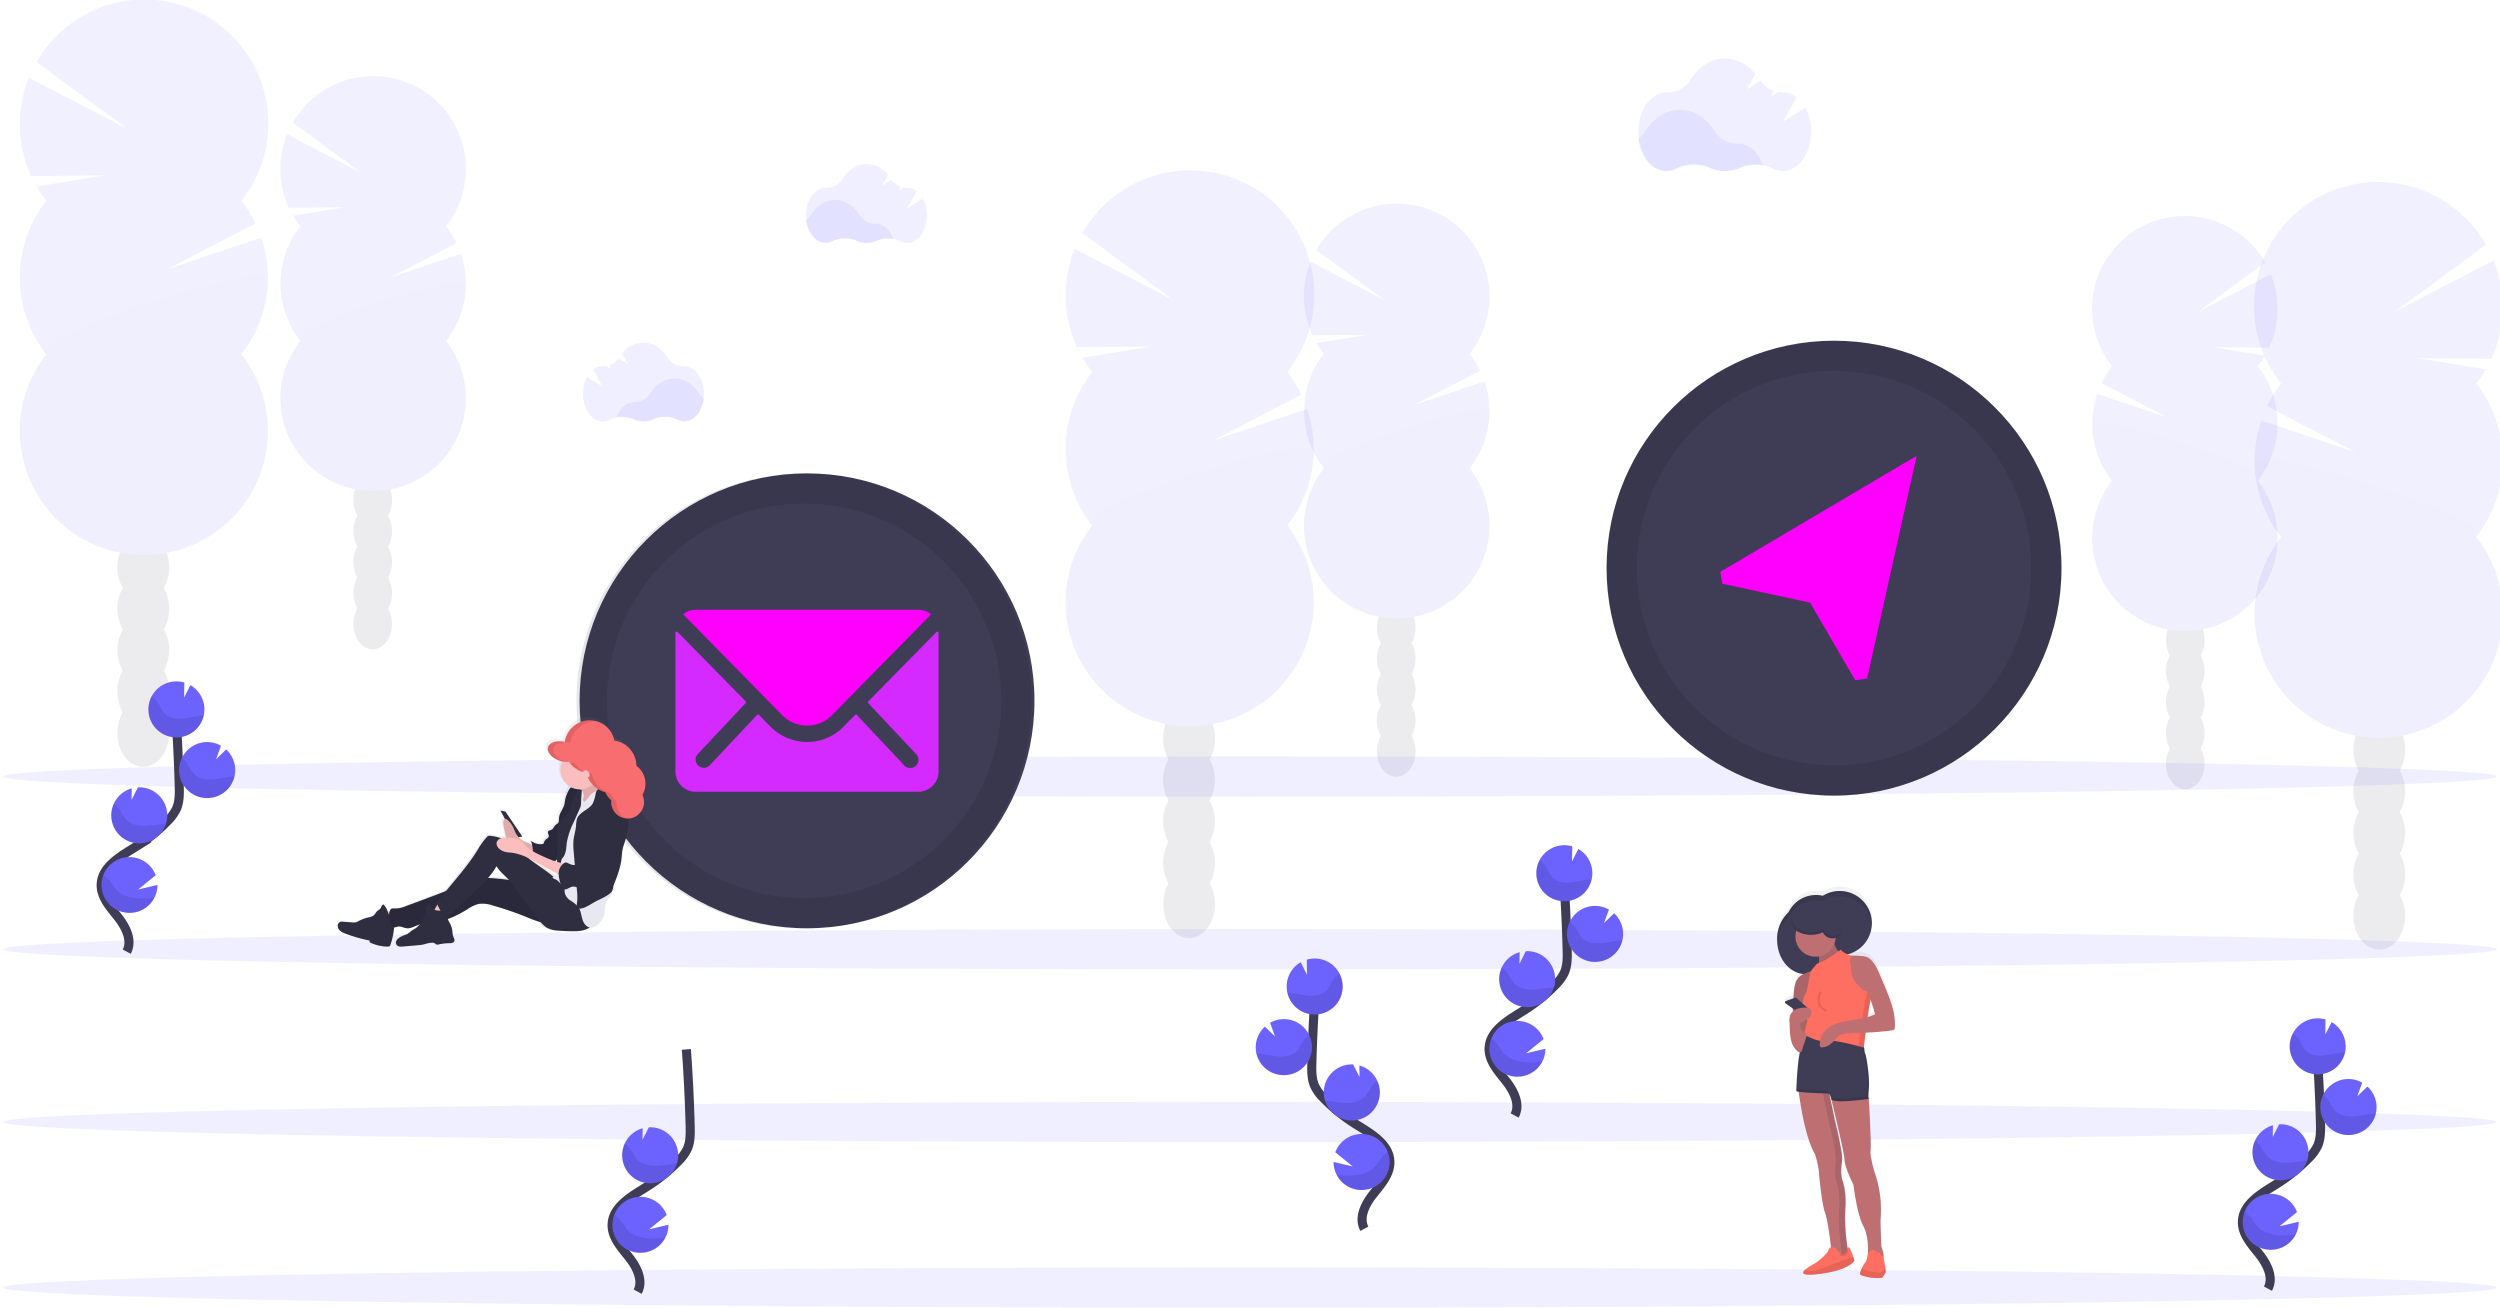 <?xml version="1.0" encoding="UTF-8" standalone="no"?>
<svg
   xmlns:dc="http://purl.org/dc/elements/1.1/"
   xmlns:cc="http://creativecommons.org/ns#"
   xmlns:rdf="http://www.w3.org/1999/02/22-rdf-syntax-ns#"
   xmlns:svg="http://www.w3.org/2000/svg"
   xmlns="http://www.w3.org/2000/svg"
   xmlns:xlink="http://www.w3.org/1999/xlink"
   xmlns:sodipodi="http://sodipodi.sourceforge.net/DTD/sodipodi-0.dtd"
   xmlns:inkscape="http://www.inkscape.org/namespaces/inkscape"
   id="ae37f038-3a9e-4b82-ad68-fc94ba16af2a"
   data-name="Layer 1"
   width="390"
   height="204"
   viewBox="0 0 1096 574.74"
   version="1.1"
   sodipodi:docname="contacto2.svg"
   inkscape:version="0.92.5 (2060ec1f9f, 2020-04-08)">
  <sodipodi:namedview
     pagecolor="#ffffff"
     bordercolor="#666666"
     borderopacity="1"
     objecttolerance="10"
     gridtolerance="10"
     guidetolerance="10"
     inkscape:pageopacity="0"
     inkscape:pageshadow="2"
     inkscape:window-width="1920"
     inkscape:window-height="924"
     id="namedview452"
     showgrid="false"
     inkscape:zoom="3.4362745"
     inkscape:cx="195"
     inkscape:cy="103.44233"
     inkscape:window-x="-11"
     inkscape:window-y="-11"
     inkscape:window-maximized="1"
     inkscape:current-layer="ae37f038-3a9e-4b82-ad68-fc94ba16af2a" />
  <defs
     id="defs115">
    <linearGradient
       id="eb6c86d6-45fa-49e0-9a60-1b0612516196"
       x1="819.07"
       y1="732.58"
       x2="819.07"
       y2="560.46"
       gradientUnits="userSpaceOnUse">
      <stop
         offset="0"
         stop-color="gray"
         stop-opacity="0.25"
         id="stop2" />
      <stop
         offset="0.54"
         stop-color="gray"
         stop-opacity="0.12"
         id="stop4" />
      <stop
         offset="1"
         stop-color="gray"
         stop-opacity="0.1"
         id="stop6" />
    </linearGradient>
    <pattern
       id="ad310e25-2b04-44c8-bb7b-982389166780"
       data-name="New Pattern 3"
       width="36.88"
       height="49.48"
       patternUnits="userSpaceOnUse"
       viewBox="0 0 36.88 49.48">
      <rect
         width="36.88"
         height="49.48"
         fill="none"
         id="rect9" />
      <path
         d="M4.33,13.19c4.5,0,4.51-7,0-7s-4.52,7,0,7Z"
         id="path11" />
      <path
         d="M4.51,17.16c4.51,0,4.52-7,0-7s-4.51,7,0,7Z"
         id="path13" />
      <path
         d="M4.51,20.94c4.51,0,4.52-7,0-7s-4.51,7,0,7Z"
         id="path15" />
      <path
         d="M3.38,24.72c4.51,0,4.51-7,0-7s-4.51,7,0,7Z"
         id="path17" />
      <path
         d="M1.09,28.29l.2.38a3.52,3.52,0,0,0,4.78,1.25,3.58,3.58,0,0,0,1.26-4.79l-.19-.37A3.52,3.52,0,0,0,2.35,23.5a3.59,3.59,0,0,0-1.26,4.79Z"
         id="path19" />
      <path
         d="M1.49,30.1l.18.57a3.73,3.73,0,0,0,1.61,2.09,3.59,3.59,0,0,0,2.7.35A3.54,3.54,0,0,0,8.42,28.8l-.18-.56a3.68,3.68,0,0,0-1.61-2.1,3.61,3.61,0,0,0-2.69-.35A3.56,3.56,0,0,0,1.49,30.1Z"
         id="path21" />
      <path
         d="M1.58,33.88v.38a3.54,3.54,0,0,0,3.5,3.5,3.56,3.56,0,0,0,3.5-3.5v-.38a3.54,3.54,0,0,0-3.5-3.5,3.57,3.57,0,0,0-3.5,3.5Z"
         id="path23" />
      <path
         d="M4.89,42.3c4.51,0,4.51-7,0-7s-4.51,7,0,7Z"
         id="path25" />
      <path
         d="M1.77,42v.19a3.54,3.54,0,0,0,3.5,3.5,3.56,3.56,0,0,0,3.5-3.5V42a3.54,3.54,0,0,0-3.5-3.5A3.56,3.56,0,0,0,1.77,42Z"
         id="path27" />
      <path
         d="M6,49.29c4.5,0,4.51-7,0-7s-4.52,7,0,7Z"
         id="path29" />
      <path
         d="M10,14.14c4.5,0,4.51-7,0-7s-4.52,7,0,7Z"
         id="path31" />
      <path
         d="M6.59,20.94c4.51,0,4.52-7,0-7s-4.51,7,0,7Z"
         id="path33" />
      <path
         d="M8.48,27c4.51,0,4.51-7,0-7s-4.51,7,0,7Z"
         id="path35" />
      <path
         d="M8.48,29.26c4.51,0,4.51-7,0-7s-4.51,7,0,7Z"
         id="path37" />
      <path
         d="M14.91,33.79c4.5,0,4.51-7,0-7s-4.51,7,0,7Z"
         id="path39" />
      <path
         d="M9.81,38.52c4.5,0,4.51-7,0-7s-4.52,7,0,7Z"
         id="path41" />
      <path
         d="M10.56,45.13c4.51,0,4.51-7,0-7s-4.51,7,0,7Z"
         id="path43" />
      <path
         d="M10.56,49.48c4.51,0,4.51-7,0-7s-4.51,7,0,7Z"
         id="path45" />
      <path
         d="M12.83,18.12c2.57,0,2.58-4,0-4s-2.58,4,0,4Z"
         id="path47" />
      <path
         d="M13,20.39c2.57,0,2.58-4,0-4s-2.58,4,0,4Z"
         id="path49" />
      <path
         d="M13.1,21v.19a2,2,0,0,0,4,0V21a2,2,0,0,0-4,0Z"
         id="path51" />
      <path
         d="M15.1,25.87c2.57,0,2.58-4,0-4s-2.58,4,0,4Z"
         id="path53" />
      <path
         d="M16.61,11.07a1,1,0,0,0,0-2,1,1,0,0,0,0,2Z"
         id="path55" />
      <path
         d="M21.71,16.55a1,1,0,0,0,0-2,1,1,0,0,0,0,2Z"
         id="path57" />
      <path
         d="M16.85,8.94V8.56a1,1,0,0,0-2,0v.38a1,1,0,0,0,2,0Z"
         id="path59" />
      <path
         d="M16.48,4.78V4.59a1,1,0,0,0-2,0v.19a1,1,0,0,0,2,0Z"
         id="path61" />
      <path
         d="M15.48,2a1,1,0,0,0,0-2,1,1,0,0,0,0,2Z"
         id="path63" />
      <path
         d="M10.56,2a1,1,0,0,0,0-2,1,1,0,0,0,0,2Z"
         id="path65" />
      <path
         d="M10.37,4.65a1,1,0,0,0,0-2,1,1,0,0,0,0,2Z"
         id="path67" />
      <path
         d="M7.35,6.16a1,1,0,0,0,0-2,1,1,0,0,0,0,2Z"
         id="path69" />
      <path
         d="M11.88,7.1h.38a1,1,0,0,0,0-2h-.38a1,1,0,0,0,0,2Z"
         id="path71" />
      <path
         d="M13.28,11l.57,1.32a1,1,0,0,0,1.37.36,1,1,0,0,0,.36-1.37L15,10a1,1,0,0,0-1.37-.36A1,1,0,0,0,13.28,11Z"
         id="path73" />
      <path
         d="M18.44,19.33v.19a1,1,0,0,0,2,0v-.19a1,1,0,0,0-2,0Z"
         id="path75" />
      <path
         d="M20.68,24.93l.19.38c.57,1.15,2.3.14,1.72-1l-.19-.38c-.57-1.15-2.3-.14-1.72,1Z"
         id="path77" />
      <path
         d="M22.13,29.38a2.48,2.48,0,0,0-.84,1.86,1,1,0,0,0,2,0,.56.56,0,0,1,.25-.44,1,1,0,0,0,0-1.42,1,1,0,0,0-1.41,0Z"
         id="path79" />
      <path
         d="M20.32,33.41l-.54,1.71c-.38,1.23,1.55,1.76,1.93.53l.54-1.71c.38-1.23-1.55-1.76-1.93-.53Z"
         id="path81" />
      <path
         d="M19.44,37h-.19a1,1,0,0,0,0,2h.19a1,1,0,0,0,0-2Z"
         id="path83" />
      <path
         d="M17.64,41.5l-.19.38c-.58,1.15,1.15,2.16,1.72,1l.19-.38c.58-1.15-1.15-2.16-1.72-1Z"
         id="path85" />
      <path
         d="M15.8,47.87v.56a1,1,0,0,0,2,0v-.56a1,1,0,0,0-2,0Z"
         id="path87" />
      <path
         d="M14.34,49.43a1,1,0,0,0,0-2,1,1,0,0,0,0,2Z"
         id="path89" />
      <path
         d="M14.34,41.31a1,1,0,0,0,0-2,1,1,0,0,0,0,2Z"
         id="path91" />
      <path
         d="M17.13,36.47a2,2,0,0,0,1-1.64,1,1,0,0,0-2,0c0-.13.19-.2,0-.08-1.15.58-.14,2.3,1,1.72Z"
         id="path93" />
      <path
         d="M17.37,31.29a1,1,0,0,0,0-2,1,1,0,0,0,0,2Z"
         id="path95" />
      <path
         d="M18.12,28.46a1,1,0,0,0,0-2,1,1,0,0,0,0,2Z"
         id="path97" />
      <path
         d="M19,24.94l.19-.38c.58-1.15-1.15-2.16-1.72-1l-.19.38c-.58,1.15,1.15,2.16,1.72,1Z"
         id="path99" />
      <path
         d="M17.93,16a1,1,0,0,0,0-2,1,1,0,0,0,0,2Z"
         id="path101" />
      <path
         d="M24.64,16.05l.57.94a1,1,0,0,0,1.72-1L26.37,15a1,1,0,0,0-1.73,1Z"
         id="path103" />
      <path
         d="M34.88,29.72v.19a1,1,0,0,0,2,0v-.19a1,1,0,0,0-2,0Z"
         id="path105" />
      <path
         d="M24,39.23a1,1,0,0,0,0-2,1,1,0,0,0,0,2Z"
         id="path107" />
      <path
         d="M22.85,29a1,1,0,0,0,0-2,1,1,0,0,0,0,2Z"
         id="path109" />
      <path
         d="M18.24,21.9l.57-.56c.93-.89-.48-2.3-1.41-1.41l-.58.56c-.93.89.49,2.3,1.42,1.41Z"
         id="path111" />
    </pattern>
    <linearGradient
       id="a964f849-fa65-4178-8cc4-fb8fb10b3617"
       x1="462.91"
       y1="660.68"
       x2="462.91"
       y2="559.69"
       xlink:href="#eb6c86d6-45fa-49e0-9a60-1b0612516196"
       gradientTransform="translate(-248.773,-244.619)" />
    <linearGradient
       inkscape:collect="always"
       xlink:href="#eb6c86d6-45fa-49e0-9a60-1b0612516196"
       id="linearGradient18297"
       gradientUnits="userSpaceOnUse"
       x1="819.07"
       y1="732.58"
       x2="819.07"
       y2="560.46"
       gradientTransform="translate(-13.465,-170.829)" />
  </defs>
  <title
     id="title117">contact us</title>
  <g
     id="g131"
     transform="translate(41.814,35.255)"
     style="opacity:0.1">
    <ellipse
       cx="479.42"
       cy="362.12"
       rx="11.38"
       ry="14.9"
       id="ellipse119"
       style="fill:#3f3d56" />
    <path
       d="m 540.43,461 a 18,18 0 0 0 2.38,-9.11 c 0,-8.23 -5.1,-14.9 -11.39,-14.9 -6.29,0 -11.42,6.69 -11.42,14.92 a 18,18 0 0 0 2.38,9.11 18.61,18.61 0 0 0 0,18.21 18.61,18.61 0 0 0 0,18.21 17.94,17.94 0 0 0 -2.38,9.11 c 0,8.22 5.1,14.9 11.38,14.9 6.28,0 11.39,-6.68 11.39,-14.9 a 17.94,17.94 0 0 0 -2.38,-9.11 18.61,18.61 0 0 0 0,-18.21 18.61,18.61 0 0 0 0,-18.21 z"
       transform="translate(-52,-162.63)"
       id="path121"
       inkscape:connector-curvature="0"
       style="fill:#3f3d56" />
    <ellipse
       cx="479.42"
       cy="271.07"
       rx="11.38"
       ry="14.9"
       id="ellipse123"
       style="fill:#3f3d56" />
    <ellipse
       cx="479.42"
       cy="252.86"
       rx="11.38"
       ry="14.9"
       id="ellipse125"
       style="fill:#3f3d56" />
    <path
       d="m 488.82,290.86 a 53.08,53.08 0 0 1 -4.24,-6.24 l 29.9,-4.91 -32.34,0.24 a 54.62,54.62 0 0 1 -1,-43.2 l 43.39,22.51 -40,-29.42 a 54.53,54.53 0 1 1 90,61 54.54,54.54 0 0 1 6.22,9.94 L 541.92,321 583.31,307.11 a 54.53,54.53 0 0 1 -8.79,51.2 54.52,54.52 0 1 1 -85.7,0 54.52,54.52 0 0 1 0,-67.42 z"
       transform="translate(-52,-162.63)"
       id="path127"
       inkscape:connector-curvature="0"
       style="fill:#6c63ff" />
    <path
       d="m 586.19,324.57 a 54.27,54.27 0 0 1 -11.67,33.71 54.52,54.52 0 1 1 -85.7,0 c -7.31,-9.28 97.37,-39.83 97.37,-33.71 z"
       transform="translate(-52,-162.63)"
       id="path129"
       inkscape:connector-curvature="0"
       style="opacity:0.1" />
  </g>
  <g
     opacity="0.1"
     id="g145">
    <ellipse
       cx="612.28"
       cy="330.26"
       rx="8.51"
       ry="11.13"
       fill="#3f3d56"
       id="ellipse133" />
    <path
       d="M671,445.26a13.43,13.43,0,0,0,1.77-6.8c0-6.15-3.81-11.14-8.5-11.14s-8.51,5-8.51,11.14a13.33,13.33,0,0,0,1.78,6.8,13.9,13.9,0,0,0,0,13.61,13.9,13.9,0,0,0,0,13.61,13.33,13.33,0,0,0-1.78,6.8c0,6.15,3.81,11.14,8.51,11.14s8.5-5,8.5-11.14a13.43,13.43,0,0,0-1.77-6.8,14,14,0,0,0,0-13.61,14,14,0,0,0,0-13.61Z"
       transform="translate(-52 -162.63)"
       fill="#3f3d56"
       id="path135" />
    <ellipse
       cx="612.28"
       cy="262.22"
       rx="8.51"
       ry="11.13"
       fill="#3f3d56"
       id="ellipse137" />
    <ellipse
       cx="612.28"
       cy="248.61"
       rx="8.51"
       ry="11.13"
       fill="#3f3d56"
       id="ellipse139" />
    <path
       d="M632.44,318.11a39,39,0,0,1-3.17-4.66l22.35-3.67-24.17.18a40.84,40.84,0,0,1-.78-32.29L659.1,294.5l-29.91-22a40.75,40.75,0,1,1,67.29,45.6,41.2,41.2,0,0,1,4.65,7.43l-29,15.07,30.93-10.38a40.76,40.76,0,0,1-6.57,38.26,40.74,40.74,0,1,1-64,0,40.74,40.74,0,0,1,0-50.38Z"
       transform="translate(-52 -162.63)"
       fill="#6c63ff"
       id="path141" />
    <path
       d="M705.2,343.3a40.57,40.57,0,0,1-8.72,25.19,40.74,40.74,0,1,1-64,0C627,361.56,705.2,338.73,705.2,343.3Z"
       transform="translate(-52 -162.63)"
       opacity="0.1"
       id="path143" />
  </g>
  <g
     id="g159"
     transform="translate(5.739,80.349)"
     style="opacity:0.1">
    <ellipse
       cx="1038.58"
       cy="322.12"
       rx="11.38"
       ry="14.9"
       id="ellipse147"
       style="fill:#3f3d56" />
    <path
       d="m 1081.57,421 a 18,18 0 0 1 -2.38,-9.11 c 0,-8.23 5.1,-14.9 11.39,-14.9 6.29,0 11.38,6.67 11.38,14.9 a 18,18 0 0 1 -2.38,9.11 18.61,18.61 0 0 1 0,18.21 18.61,18.61 0 0 1 0,18.21 17.94,17.94 0 0 1 2.38,9.11 c 0,8.22 -5.1,14.9 -11.38,14.9 -6.28,0 -11.39,-6.68 -11.39,-14.9 a 17.94,17.94 0 0 1 2.38,-9.11 18.61,18.61 0 0 1 0,-18.21 18.61,18.61 0 0 1 0,-18.21 z"
       transform="translate(-52,-162.63)"
       id="path149"
       inkscape:connector-curvature="0"
       style="fill:#3f3d56" />
    <ellipse
       cx="1038.58"
       cy="231.07"
       rx="11.38"
       ry="14.9"
       id="ellipse151"
       style="fill:#3f3d56" />
    <ellipse
       cx="1038.58"
       cy="212.86"
       rx="11.38"
       ry="14.9"
       id="ellipse153"
       style="fill:#3f3d56" />
    <path
       d="m 1133.18,250.86 a 53.08,53.08 0 0 0 4.24,-6.24 l -29.9,-4.91 32.34,0.24 a 54.62,54.62 0 0 0 1,-43.2 l -43.39,22.51 40,-29.42 a 54.53,54.53 0 1 0 -90,61 54.54,54.54 0 0 0 -6.22,9.94 l 38.83,20.22 -41.39,-13.89 a 54.53,54.53 0 0 0 8.79,51.2 54.52,54.52 0 1 0 85.7,0 54.52,54.52 0 0 0 0,-67.42 z"
       transform="translate(-52,-162.63)"
       id="path155"
       inkscape:connector-curvature="0"
       style="fill:#6c63ff" />
    <path
       d="m 1035.81,284.57 a 54.27,54.27 0 0 0 11.67,33.71 54.52,54.52 0 1 0 85.7,0 c 7.31,-9.28 -97.37,-39.83 -97.37,-33.71 z"
       transform="translate(-52,-162.63)"
       id="path157"
       inkscape:connector-curvature="0"
       style="opacity:0.1" />
  </g>
  <g
     id="g173"
     transform="translate(30.336,11.478)"
     style="opacity:0.1">
    <ellipse
       cx="928.72"
       cy="324.26"
       rx="8.51"
       ry="11.13"
       id="ellipse161"
       style="fill:#3f3d56" />
    <path
       d="m 974,439.26 a 13.43,13.43 0 0 1 -1.77,-6.8 c 0,-6.15 3.81,-11.14 8.5,-11.14 4.69,0 8.51,5 8.51,11.14 a 13.33,13.33 0 0 1 -1.78,6.8 13.9,13.9 0 0 1 0,13.61 13.9,13.9 0 0 1 0,13.61 13.33,13.33 0 0 1 1.78,6.8 c 0,6.15 -3.81,11.14 -8.51,11.14 -4.7,0 -8.5,-5 -8.5,-11.14 a 13.43,13.43 0 0 1 1.77,-6.8 14,14 0 0 1 0,-13.61 14,14 0 0 1 0,-13.61 z"
       transform="translate(-52,-162.63)"
       id="path163"
       inkscape:connector-curvature="0"
       style="fill:#3f3d56" />
    <ellipse
       cx="928.72"
       cy="256.22"
       rx="8.51"
       ry="11.13"
       id="ellipse165"
       style="fill:#3f3d56" />
    <ellipse
       cx="928.72"
       cy="242.61"
       rx="8.51"
       ry="11.13"
       id="ellipse167"
       style="fill:#3f3d56" />
    <path
       d="m 1012.56,312.11 a 39,39 0 0 0 3.17,-4.66 l -22.35,-3.67 24.17,0.18 a 40.84,40.84 0 0 0 0.78,-32.29 l -32.43,16.83 29.91,-22 a 40.75,40.75 0 1 0 -67.29,45.6 41.2,41.2 0 0 0 -4.65,7.43 l 29,15.07 L 942,324.23 a 40.76,40.76 0 0 0 6.57,38.26 40.74,40.74 0 1 0 64,0 40.74,40.74 0 0 0 0,-50.38 z"
       transform="translate(-52,-162.63)"
       id="path169"
       inkscape:connector-curvature="0"
       style="fill:#6c63ff" />
    <path
       d="m 939.8,337.3 a 40.57,40.57 0 0 0 8.72,25.19 40.74,40.74 0 1 0 64,0 C 1018,355.56 939.8,332.73 939.8,337.3 Z"
       transform="translate(-52,-162.63)"
       id="path171"
       inkscape:connector-curvature="0"
       style="opacity:0.1" />
  </g>
  <g
     opacity="0.1"
     id="g187">
    <ellipse
       cx="61.59"
       cy="322.12"
       rx="11.38"
       ry="14.9"
       fill="#3f3d56"
       id="ellipse175" />
    <path
       d="M122.59,421a18,18,0,0,0,2.38-9.11c0-8.23-5.1-14.9-11.38-14.9s-11.38,6.67-11.38,14.9a18,18,0,0,0,2.37,9.11,18.67,18.67,0,0,0,0,18.21,18.67,18.67,0,0,0,0,18.21,17.93,17.93,0,0,0-2.37,9.11c0,8.22,5.09,14.9,11.38,14.9S125,474.77,125,466.55a17.94,17.94,0,0,0-2.38-9.11,18.61,18.61,0,0,0,0-18.21,18.61,18.61,0,0,0,0-18.21Z"
       transform="translate(-52 -162.63)"
       fill="#3f3d56"
       id="path177" />
    <ellipse
       cx="61.59"
       cy="231.07"
       rx="11.38"
       ry="14.9"
       fill="#3f3d56"
       id="ellipse179" />
    <ellipse
       cx="61.59"
       cy="212.86"
       rx="11.38"
       ry="14.9"
       fill="#3f3d56"
       id="ellipse181" />
    <path
       d="M71,250.86a54.33,54.33,0,0,1-4.24-6.24l29.91-4.91L64.3,240a54.62,54.62,0,0,1-1-43.2l43.4,22.51-40-29.42a54.52,54.52,0,1,1,90,61,54.54,54.54,0,0,1,6.22,9.94L124.08,281l41.4-13.89a54.59,54.59,0,0,1-8.8,51.2,54.52,54.52,0,1,1-85.7,0,54.52,54.52,0,0,1,0-67.42Z"
       transform="translate(-52 -162.63)"
       fill="#6c63ff"
       id="path183" />
    <path
       d="M168.35,284.57a54.27,54.27,0,0,1-11.67,33.71,54.52,54.52,0,1,1-85.7,0C63.67,309,168.35,278.45,168.35,284.57Z"
       transform="translate(-52 -162.63)"
       opacity="0.1"
       id="path185" />
  </g>
  <g
     id="g201"
     transform="translate(-9.019,-50.013)"
     style="opacity:0.1">
    <ellipse
       cx="171.44"
       cy="324.26"
       rx="8.51"
       ry="11.13"
       id="ellipse189"
       style="fill:#3f3d56" />
    <path
       d="m 230.17,439.26 a 13.43,13.43 0 0 0 1.77,-6.8 c 0,-6.15 -3.8,-11.14 -8.5,-11.14 -4.7,0 -8.51,5 -8.51,11.14 a 13.43,13.43 0 0 0 1.78,6.8 13.9,13.9 0 0 0 0,13.61 13.9,13.9 0 0 0 0,13.61 13.43,13.43 0 0 0 -1.78,6.8 c 0,6.15 3.81,11.14 8.51,11.14 4.7,0 8.5,-5 8.5,-11.14 a 13.43,13.43 0 0 0 -1.77,-6.8 14,14 0 0 0 0,-13.61 14,14 0 0 0 0,-13.61 z"
       transform="translate(-52,-162.63)"
       id="path191"
       inkscape:connector-curvature="0"
       style="fill:#3f3d56" />
    <ellipse
       cx="171.44"
       cy="256.22"
       rx="8.51"
       ry="11.13"
       id="ellipse193"
       style="fill:#3f3d56" />
    <ellipse
       cx="171.44"
       cy="242.61"
       rx="8.51"
       ry="11.13"
       id="ellipse195"
       style="fill:#3f3d56" />
    <path
       d="m 191.6,312.11 a 40.21,40.21 0 0 1 -3.17,-4.66 l 22.35,-3.67 -24.17,0.18 a 40.84,40.84 0 0 1 -0.78,-32.29 l 32.43,16.83 -29.91,-22 a 40.75,40.75 0 1 1 67.29,45.6 40.12,40.12 0 0 1 4.65,7.43 l -29,15.07 30.93,-10.38 a 40.76,40.76 0 0 1 -6.57,38.26 40.74,40.74 0 1 1 -64,0 40.74,40.74 0 0 1 0,-50.38 z"
       transform="translate(-52,-162.63)"
       id="path197"
       inkscape:connector-curvature="0"
       style="fill:#6c63ff" />
    <path
       d="m 264.36,337.3 a 40.57,40.57 0 0 1 -8.72,25.19 40.74,40.74 0 1 1 -64,0 c -5.5,-6.93 72.72,-29.76 72.72,-25.19 z"
       transform="translate(-52,-162.63)"
       id="path199"
       inkscape:connector-curvature="0"
       style="opacity:0.1" />
  </g>
  <ellipse
     cx="548"
     cy="493.13"
     rx="548"
     ry="8.86"
     fill="#6c63ff"
     opacity="0.1"
     id="ellipse203" />
  <ellipse
     cx="548"
     cy="565.88"
     rx="548"
     ry="8.86"
     fill="#6c63ff"
     opacity="0.1"
     id="ellipse205" />
  <ellipse
     cx="548"
     cy="341.3"
     rx="548"
     ry="8.86"
     id="ellipse207"
     fill="#6c63ff"
     opacity="0.1" />
  <ellipse
     cx="548"
     cy="417.21"
     rx="548"
     ry="8.86"
     fill="#6c63ff"
     opacity="0.1"
     id="ellipse209" />
  <path
     d="m 773.535,72.655 a 18.3,18.3 0 0 0 -10.6,1.16 15.65,15.65 0 0 1 -12.74,0 17.88,17.88 0 0 0 -15,0.29 9.24,9.24 0 0 1 -4.31,1.08 c -6.08,0 -11.13,-6.12 -12.18,-14.19 a 11.88,11.88 0 0 0 3,-3.27 c 3.56,-5.74 9.07,-9.43 15.27,-9.43 6.2,0 11.64,3.64 15.2,9.32 a 11.68,11.68 0 0 0 10.09,5.54 h 0.16 c 4.89,-0.05 9.08,3.83 11.11,9.5 z"
     id="path211"
     inkscape:connector-curvature="0"
     style="opacity:0.1;fill:#6c63ff" />
  <path
     d="m 792.045,47.305 -9.82,6.22 6,-10.84 a 9.7,9.7 0 0 0 -5.94,-2.11 h -0.16 a 11.35,11.35 0 0 1 -2,-0.15 l -3.38,2.11 1.43,-2.6 a 11.79,11.79 0 0 1 -5.83,-4.42 l -6,3.78 3.76,-6.84 c -3.48,-4.18 -8.18,-6.74 -13.34,-6.74 -6.2,0 -11.71,3.68 -15.28,9.42 a 11.41,11.41 0 0 1 -10.09,5.44 h -0.33 c -6.84,0 -12.38,7.75 -12.38,17.31 0,9.56 5.54,17.32 12.38,17.32 a 9.39,9.39 0 0 0 4.31,-1.08 17.86,17.86 0 0 1 15,-0.3 15.55,15.55 0 0 0 12.74,0 17.92,17.92 0 0 1 14.86,0.29 9.3,9.3 0 0 0 4.26,1.06 c 6.84,0 12.38,-7.76 12.38,-17.32 a 21.93,21.93 0 0 0 -2.57,-10.55 z"
     id="path213"
     inkscape:connector-curvature="0"
     style="opacity:0.1;fill:#6c63ff" />
  <path
     d="M443.26,267.59a12.84,12.84,0,0,0-7.43.81,10.92,10.92,0,0,1-8.91,0,12.48,12.48,0,0,0-10.49.21,6.62,6.62,0,0,1-3,.75c-4.25,0-7.79-4.28-8.53-9.93a8.32,8.32,0,0,0,2.13-2.29c2.49-4,6.35-6.6,10.69-6.6s8.15,2.55,10.64,6.52a8.19,8.19,0,0,0,7.07,3.88h.11C438.9,260.92,441.83,263.64,443.26,267.59Z"
     transform="translate(-52 -162.63)"
     fill="#6c63ff"
     opacity="0.1"
     id="path215" />
  <path
     d="M456.21,249.86l-6.87,4.36,4.17-7.59a6.75,6.75,0,0,0-4.15-1.48h-.12a7.49,7.49,0,0,1-1.42-.11l-2.33,1.48,1-1.82a8.3,8.3,0,0,1-4.08-3.09l-4.17,2.64,2.64-4.78a12.21,12.21,0,0,0-9.34-4.73c-4.34,0-8.2,2.58-10.69,6.6a8,8,0,0,1-7.07,3.81h-.23c-4.79,0-8.67,5.42-8.67,12.12s3.88,12.12,8.67,12.12a6.5,6.5,0,0,0,3-.76,12.5,12.5,0,0,1,10.48-.2,11.1,11.1,0,0,0,4.49,1,11,11,0,0,0,4.43-.94,12.54,12.54,0,0,1,10.4.2,6.48,6.48,0,0,0,3,.74c4.78,0,8.66-5.43,8.66-12.12A15.33,15.33,0,0,0,456.21,249.86Z"
     transform="translate(-52 -162.63)"
     fill="#6c63ff"
     opacity="0.1"
     id="path217" />
  <path
     d="M321.59,346a12.82,12.82,0,0,1,7.42.81,10.94,10.94,0,0,0,8.92,0,12.52,12.52,0,0,1,10.49.2,6.47,6.47,0,0,0,3,.76c4.25,0,7.79-4.29,8.52-9.94a8.15,8.15,0,0,1-2.12-2.29c-2.5-4-6.36-6.59-10.69-6.59s-8.15,2.54-10.65,6.52a8.19,8.19,0,0,1-7.06,3.88h-.11C325.94,339.37,323,342.08,321.59,346Z"
     transform="translate(-52 -162.63)"
     fill="#6c63ff"
     opacity="0.1"
     id="path219" />
  <path
     d="M308.63,328.3l6.88,4.36-4.18-7.58a6.79,6.79,0,0,1,4.16-1.49h.11a8.52,8.52,0,0,0,1.43-.1l2.33,1.47-1-1.81a8.29,8.29,0,0,0,4.07-3.09l4.17,2.64L324,317.91a12.2,12.2,0,0,1,9.34-4.72c4.33,0,8.2,2.58,10.69,6.6a8,8,0,0,0,7.06,3.81h.24c4.78,0,8.66,5.43,8.66,12.12s-3.88,12.12-8.66,12.12a6.49,6.49,0,0,1-3-.75,12.48,12.48,0,0,0-10.49-.21,10.86,10.86,0,0,1-4.48,1,11,11,0,0,1-4.44-.94,12.52,12.52,0,0,0-10.39.2,6.48,6.48,0,0,1-3,.74c-4.79,0-8.67-5.42-8.67-12.12A15.44,15.44,0,0,1,308.63,328.3Z"
     transform="translate(-52 -162.63)"
     fill="#6c63ff"
     opacity="0.1"
     id="path221" />
  <path
     d="M716.31,652.89c2.61-4.84-.35-10.76-3.75-15.07s-7.56-8.8-7.47-14.29c.13-7.89,8.51-12.56,15.2-16.74a74.3,74.3,0,0,0,13.65-11,20.13,20.13,0,0,0,4.19-5.62c1.39-3.08,1.35-6.6,1.26-10q-.43-16.89-1.67-33.76"
     transform="translate(-52 -162.63)"
     fill="none"
     stroke="#3f3d56"
     stroke-miterlimit="10"
     stroke-width="4"
     id="path223" />
  <path
     d="M750.45,545.85a12.31,12.31,0,0,0-6.15-10.09l-2.76,5.45.09-6.6a12.31,12.31,0,1,0,8.82,11.24Z"
     transform="translate(-52 -162.63)"
     fill="#6c63ff"
     id="path225" />
  <path
     d="M728.49,629.17a12.31,12.31,0,0,1-23.24-5,12,12,0,0,1,.8-5,12.32,12.32,0,0,1,23,.13l-7.69,6.26,8.46-2A12.24,12.24,0,0,1,728.49,629.17Z"
     transform="translate(-52 -162.63)"
     fill="#6c63ff"
     id="path227" />
  <path
     d="M722.41,605.27a12.31,12.31,0,0,1-3.9-24.15l-.07,5.07,2.79-5.52h0a12.31,12.31,0,1,1,1.15,24.6Z"
     transform="translate(-52 -162.63)"
     fill="#6c63ff"
     id="path229" />
  <path
     d="M752.3,585.38a12.31,12.31,0,1,1,5.44-23l-2.17,6L760,564a12.31,12.31,0,0,1-7.74,21.37Z"
     transform="translate(-52 -162.63)"
     fill="#6c63ff"
     id="path231" />
  <path
     d="M748.79,549.13c-2.84.31-5.6,1.19-8.46,1.37s-6-.51-7.78-2.72a39.48,39.48,0,0,1-2.28-4,8.76,8.76,0,0,0-3.1-2.92,12.31,12.31,0,1,0,23,8.18C749.72,549.05,749.25,549.08,748.79,549.13Z"
     transform="translate(-52 -162.63)"
     opacity="0.1"
     id="path233" />
  <path
     d="M752.3,585.38a12.31,12.31,0,0,1-11.71-17.56,9.11,9.11,0,0,1,2.47,2.48,41.72,41.72,0,0,0,2.44,4.07c1.92,2.25,5.2,3,8.17,2.85s5.84-1,8.8-1.25c.41,0,.82-.06,1.24-.07A12.31,12.31,0,0,1,752.3,585.38Z"
     transform="translate(-52 -162.63)"
     opacity="0.1"
     id="path235" />
  <path
     d="M722.41,605.27a12.31,12.31,0,0,1-11.81-17.33,10,10,0,0,1,2.61,2.5,41.23,41.23,0,0,0,2.67,4.15c2.07,2.31,5.57,3.13,8.71,3s6-.81,9-1A12.33,12.33,0,0,1,722.41,605.27Z"
     transform="translate(-52 -162.63)"
     opacity="0.1"
     id="path237" />
  <path
     d="M728.49,629.17a12.31,12.31,0,0,1-23.24-5,12,12,0,0,1,.8-5,12.29,12.29,0,0,1,2.7,2.41c1.17,1.42,1.94,3,3.3,4.37,2.51,2.47,6.58,3.49,10.19,3.58A51.7,51.7,0,0,0,728.49,629.17Z"
     transform="translate(-52 -162.63)"
     opacity="0.1"
     id="path239" />
  <path
     d="M106.31,580.89c2.61-4.84-.35-10.76-3.75-15.07S95,557,95.09,551.53c.13-7.89,8.51-12.56,15.2-16.74a74.3,74.3,0,0,0,13.65-11,20.13,20.13,0,0,0,4.19-5.62c1.39-3.08,1.35-6.6,1.26-10q-.44-16.89-1.67-33.76"
     transform="translate(-52 -162.63)"
     fill="none"
     stroke="#3f3d56"
     stroke-miterlimit="10"
     stroke-width="4"
     id="path241" />
  <path
     d="M140.45,473.85a12.31,12.31,0,0,0-6.15-10.09l-2.76,5.45.09-6.6a12.31,12.31,0,1,0,8.82,11.24Z"
     transform="translate(-52 -162.63)"
     fill="#6c63ff"
     id="path243" />
  <path
     d="M118.49,557.17a12.31,12.31,0,0,1-23.24-5,12,12,0,0,1,.8-5,12.32,12.32,0,0,1,23,.13l-7.69,6.26,8.46-2A12.24,12.24,0,0,1,118.49,557.17Z"
     transform="translate(-52 -162.63)"
     fill="#6c63ff"
     id="path245" />
  <path
     d="M112.41,533.27a12.31,12.31,0,0,1-3.9-24.15l-.07,5.07,2.79-5.52h0a12.31,12.31,0,1,1,1.15,24.6Z"
     transform="translate(-52 -162.63)"
     fill="#6c63ff"
     id="path247" />
  <path
     d="M142.3,513.38a12.31,12.31,0,1,1,5.44-23l-2.17,6L150,492a12.31,12.31,0,0,1-7.74,21.37Z"
     transform="translate(-52 -162.63)"
     fill="#6c63ff"
     id="path249" />
  <path
     d="M138.79,477.13c-2.84.31-5.6,1.19-8.46,1.37s-6-.51-7.78-2.72a39.48,39.48,0,0,1-2.28-4,8.76,8.76,0,0,0-3.1-2.92,12.31,12.31,0,1,0,23,8.18C139.72,477.05,139.25,477.08,138.79,477.13Z"
     transform="translate(-52 -162.63)"
     opacity="0.1"
     id="path251" />
  <path
     d="M142.3,513.38a12.31,12.31,0,0,1-11.71-17.56,9.11,9.11,0,0,1,2.47,2.48,41.72,41.72,0,0,0,2.44,4.07c1.92,2.25,5.2,3,8.17,2.85s5.84-1,8.8-1.25c.41,0,.82-.06,1.24-.07A12.31,12.31,0,0,1,142.3,513.38Z"
     transform="translate(-52 -162.63)"
     opacity="0.1"
     id="path253" />
  <path
     d="M112.41,533.27a12.31,12.31,0,0,1-11.81-17.33,10,10,0,0,1,2.61,2.5,41.23,41.23,0,0,0,2.67,4.15c2.07,2.31,5.57,3.13,8.71,3s6-.81,9-1A12.33,12.33,0,0,1,112.41,533.27Z"
     transform="translate(-52 -162.63)"
     opacity="0.1"
     id="path255" />
  <path
     d="M118.49,557.17a12.31,12.31,0,0,1-23.24-5,12,12,0,0,1,.8-5,12.29,12.29,0,0,1,2.7,2.41c1.17,1.42,1.94,3,3.3,4.37,2.51,2.47,6.58,3.49,10.19,3.58A51.7,51.7,0,0,0,118.49,557.17Z"
     transform="translate(-52 -162.63)"
     opacity="0.1"
     id="path257" />
  <path
     d="m 598.261,540.042 c -2.61,-4.83 0.35,-10.75 3.76,-15.06 3.41,-4.31 7.55,-8.8 7.46,-14.29 -0.12,-7.9 -8.5,-12.56 -15.2,-16.74 a 74,74 0 0 1 -13.64,-11 19.78,19.78 0 0 1 -4.2,-5.61 c -1.38,-3.09 -1.34,-6.6 -1.26,-10 q 0.45,-16.89 1.67,-33.76"
     stroke-miterlimit="10"
     id="path259"
     inkscape:connector-curvature="0"
     style="fill:none;stroke:#3f3d56;stroke-width:4;stroke-miterlimit:10" />
  <path
     d="m 564.131,433.012 a 12.3,12.3 0 0 1 6.14,-10.09 l 2.76,5.45 -0.08,-6.6 a 12.62,12.62 0 0 1 4.05,-0.49 12.31,12.31 0 1 1 -12.87,11.73 z"
     id="path261"
     inkscape:connector-curvature="0"
     style="fill:#6c63ff" />
  <path
     d="m 586.081,516.332 a 12.31,12.31 0 1 0 -0.59,-9.91 l 7.69,6.26 -8.46,-2 a 12.24,12.24 0 0 0 1.36,5.65 z"
     id="path263"
     inkscape:connector-curvature="0"
     style="fill:#6c63ff" />
  <path
     d="m 592.161,492.432 a 12.31,12.31 0 0 0 3.91,-24.15 l 0.06,5.07 -2.79,-5.52 v 0 a 12.31,12.31 0 0 0 -12.9,11.69 12.16,12.16 0 0 0 0.53,4.2 12.3,12.3 0 0 0 11.19,8.71 z"
     id="path265"
     inkscape:connector-curvature="0"
     style="fill:#6c63ff" />
  <path
     d="m 562.281,472.522 a 12.31,12.31 0 1 0 -5.45,-23 l 2.18,6 -4.48,-4.29 a 12.21,12.21 0 0 0 -4,8.5 11.91,11.91 0 0 0 0.31,3.39 12.3,12.3 0 0 0 11.44,9.4 z"
     id="path267"
     inkscape:connector-curvature="0"
     style="fill:#6c63ff" />
  <path
     d="m 565.791,436.292 c 2.84,0.31 5.6,1.19 8.45,1.37 2.85,0.18 6,-0.51 7.79,-2.72 a 39.4,39.4 0 0 0 2.27,-4 8.79,8.79 0 0 1 3.11,-2.92 12.31,12.31 0 1 1 -23,8.17 c 0.45,0.01 0.91,0.05 1.38,0.1 z"
     id="path269"
     inkscape:connector-curvature="0"
     style="opacity:0.1" />
  <path
     d="m 562.281,472.522 a 12.32,12.32 0 0 0 11.71,-17.56 9.15,9.15 0 0 0 -2.48,2.48 41.72,41.72 0 0 1 -2.44,4.07 c -1.91,2.25 -5.19,3 -8.16,2.85 -2.97,-0.15 -5.84,-1 -8.8,-1.25 -0.41,0 -0.83,-0.06 -1.24,-0.07 a 12.3,12.3 0 0 0 11.41,9.48 z"
     id="path271"
     inkscape:connector-curvature="0"
     style="opacity:0.1" />
  <path
     d="m 592.161,492.432 a 12.3,12.3 0 0 0 11.81,-17.33 9.83,9.83 0 0 0 -2.6,2.5 41.23,41.23 0 0 1 -2.67,4.15 c -2.08,2.31 -5.57,3.13 -8.72,3 -3.15,-0.13 -6,-0.81 -9,-1 a 12.3,12.3 0 0 0 11.18,8.68 z"
     id="path273"
     inkscape:connector-curvature="0"
     style="opacity:0.1" />
  <path
     d="m 586.081,516.332 a 12.31,12.31 0 0 0 22.45,-10 11.82,11.82 0 0 0 -2.7,2.41 c -1.17,1.42 -2,3 -3.3,4.37 -2.52,2.47 -6.58,3.49 -10.2,3.58 a 53.94,53.94 0 0 1 -6.25,-0.36 z"
     id="path275"
     inkscape:connector-curvature="0"
     style="opacity:0.1" />
  <circle
     cx="353.307"
     cy="308.021"
     r="99.96"
     id="circle283"
     style="fill:#3f3d56" />
  <a
     id="a18302"
     xlink:href="mailto:joseaheras@pm.me"
     target="Protonmail"
     xlink:title="Protonmail">
    <path
       inkscape:connector-curvature="0"
       style="fill:#d42aff"
       id="path285"
       d="m 410.157,277.821 -29.93,30.45 a 0.54,0.54 0 0 0 0,0.78 l 21,22.33 a 3.62,3.62 0 0 1 -2.55,6.17 3.64,3.64 0 0 1 -2.56,-1.06 l -20.89,-22.25 a 0.57,0.57 0 0 0 -0.8,0 l -5.09,5.14 a 22.37,22.37 0 0 1 -16,6.73 22.86,22.86 0 0 1 -16.28,-6.92 l -4.89,-5 a 0.57,0.57 0 0 0 -0.8,0 l -20.84,22.2 a 3.61,3.61 0 0 1 -5.11,0 3.6,3.6 0 0 1 0,-5.11 l 20.92,-22.28 a 0.6,0.6 0 0 0 0,-0.78 l -29.93,-30.45 a 0.55,0.55 0 0 0 -0.94,0.39 v 60.93 a 8.92,8.92 0 0 0 8.89,8.89 h 97.87 a 8.92,8.92 0 0 0 8.89,-8.89 v -60.88 a 0.55,0.55 0 0 0 -0.96,-0.39 z" />
  </a>
  <a
     id="a18305"
     target="Protonmail"
     xlink:title="Protonmail"
     xlink:href="mailto:protonmail@pm.me">
    <path
       inkscape:connector-curvature="0"
       style="fill:#ff00ff"
       id="path287"
       d="m 353.307,318.881 a 15.14,15.14 0 0 0 10.92,-4.5 l 43.59,-44.37 a 8.7,8.7 0 0 0 -5.5,-2 h -97.94 a 8.64,8.64 0 0 0 -5.5,2 l 43.6,44.37 a 15.08,15.08 0 0 0 10.83,4.5 z" />
  </a>
  <path
     d="m 352.047,208.071 a 100,100 0 1 0 99.95,99.95 100,100 0 0 0 -99.95,-99.95 z m 0,186.62 a 86.67,86.67 0 1 1 86.67,-86.67 86.67,86.67 0 0 1 -86.67,86.67 z"
     id="path289"
     inkscape:connector-curvature="0"
     style="opacity:0.1" />
  <circle
     cx="804.691"
     cy="249.715"
     r="99.96"
     id="circle291"
     style="fill:#3f3d56" />
  <a
     id="a18299"
     xlink:href="https://t.me/EscorialDigital"
     target="Telegram"
     xlink:title="Telegram"
     transform="rotate(35.994,825.205,257.004)">
    <path
       inkscape:connector-curvature="0"
       style="fill:#ff00ff"
       id="path293"
       d="m 804.691,201.885 -39.85,91.94 3.72,3.72 36.14,-15.94 36.14,15.94 3.72,-3.72 z" />
  </a>
  <path
     d="m 804.691,149.725 a 100,100 0 1 0 99.95,100 100,100 0 0 0 -99.95,-100 z m 0,186.62 a 86.67,86.67 0 1 1 86.67,-86.62 86.67,86.67 0 0 1 -86.67,86.66 z"
     id="path295"
     inkscape:connector-curvature="0"
     style="opacity:0.1" />
  <path
     d="m 827.465,433.051 q -1.36,-3.32 -2.79,-6.62 a 19.65,19.65 0 0 0 -3.41,-5.89 6.24,6.24 0 0 0 -2,-1.5 8.53,8.53 0 0 0 -2.61,-0.52 20.83,20.83 0 0 0 -4.1,-0.11 c -0.53,-0.16 -1.13,-0.37 -1.72,-0.61 a 14.28,14.28 0 0 0 10.64,-13.25 c 0,-0.2 0,-0.41 0,-0.61 a 14.25,14.25 0 0 0 -14.19,-14.31 14,14 0 0 0 -7.45,2.13 13.37,13.37 0 0 0 -15,7.23 16.53,16.53 0 0 0 -5.1,12.3 c 0,0.21 0,0.43 0,0.63 0.26,7.77 5.28,14 11.62,14.63 a 6.66,6.66 0 0 0 -1.84,1.23 c -1.94,1.87 -2.26,4.84 -2.47,7.54 l -0.15,2 -3.36,1.2 a 0.62,0.62 0 0 0 -0.15,1.09 l 3.21,2.29 c 0,0.19 0,0.38 0,0.57 0,0.19 0,0.43 0.06,0.65 a 4.59,4.59 0 0 0 -1.24,1.77 8.18,8.18 0 0 0 -0.29,3.24 l 0.12,2.79 a 21.91,21.91 0 0 0 0.85,6.21 c 0.42,1.24 2.24,4.23 3.55,4.25 -1.21,5.5 -1.53,17.1 -1.53,17.1 -0.15,0.15 0.27,0.29 1,0.41 0.72,5.52 3.07,21 7.24,27.81 a 58.64,58.64 0 0 1 1.57,6.76 c 0,0 1.19,14.71 2.76,19.08 1.34,3.72 2.4,12.9 2.69,15.56 a 1.53,1.53 0 0 0 -1.11,1.14 c -0.79,2.38 -5.91,6 -5.91,6 a 24.76,24.76 0 0 0 -4.42,2.83 c -1.61,1.45 -1.55,2.76 5.6,1.94 13.8,-1.59 16.16,-6 16.16,-6 0,0 -0.22,-0.74 -0.55,-1.7 a 18.46,18.46 0 0 0 -1.81,-4.27 c -0.2,-0.19 -0.4,0.13 -0.64,0.63 a 85.63,85.63 0 0 1 -0.94,-19.31 c 0,0 0.39,-6.76 -1.58,-11.53 a 21.83,21.83 0 0 1 0,-7.55 c 0.79,-3.18 -3.15,-18.69 -3.15,-18.69 l -2.26,-11.42 a 3.28,3.28 0 0 1 0.63,1.33 l 0.06,0.23 0.06,0.33 a 0.62,0.62 0 0 0 0.16,0.31 c 1.54,6.4 5.76,24.13 5.76,26.73 0,3.18 3.94,11.13 3.94,11.13 0,0 1.57,13.12 4.33,18.28 2.1,3.93 2.15,9.69 2.05,12.23 v 0 c 0,0 -0.47,3.27 -1.26,4.06 a 9.66,9.66 0 0 0 -1.49,2.59 l -0.09,0.19 c 0,0 -1.18,2.39 -0.39,2.79 a 19.37,19.37 0 0 0 9.46,1.19 c 0,0 1.58,-2 1.58,-2.78 a 12.52,12.52 0 0 0 -0.18,-1.42 c -0.29,-1.88 -0.83,-4.84 -0.84,-4.87 0.33,-1.28 -1,-4.84 -1,-4.84 l -0.4,-11.13 a 51.38,51.38 0 0 0 -2.76,-22.27 c 0,0 -2,-7.15 -1.57,-9.14 0.43,-1.99 -0.79,-23.06 -0.79,-23.06 l -0.12,-0.3 a 22.78,22.78 0 0 1 0.12,-4.47 c 0.39,-4.77 -1.18,-14.71 -1.58,-15.1 a 13.1,13.1 0 0 1 -0.56,-3.29 c 0.09,-0.83 0.36,-3.26 0.73,-6.28 a 112.91,112.91 0 0 0 11.62,-1 1.45,1.45 0 0 0 1,-0.4 1.4,1.4 0 0 0 0.23,-0.81 c 0.46,-5.99 -1.73,-11.81 -4,-17.35 z m -7.93,12.61 c 0.41,-2.85 0.85,-5.61 1.29,-7.66 l 0.06,0.18 a 55.65,55.65 0 0 1 1.9,6.3 21.43,21.43 0 0 1 -3.25,1.18 z"
     id="path297"
     style="fill:url(#linearGradient18297)"
     inkscape:connector-curvature="0" />
  <path
     d="m 788.905,477.851 c 0,0 2.36,21.23 7.47,29.48 a 57.21,57.21 0 0 1 1.57,6.68 c 0,0 1.18,14.54 2.75,18.86 1.57,4.32 2.75,16.12 2.75,16.12 0,0 5.5,6.28 7.47,1.18 a 82.82,82.82 0 0 1 -1.18,-20.44 c 0,0 0.39,-6.68 -1.57,-11.4 a 21.32,21.32 0 0 1 0,-7.46 c 0.78,-3.15 -3.15,-18.47 -3.15,-18.47 l -3.14,-15.33 z"
     id="path299"
     inkscape:connector-curvature="0"
     style="fill:#be6f72" />
  <path
     d="m 813.665,554.101 c 0,0 -2.36,4.32 -16.11,5.89 -7.14,0.81 -7.19,-0.48 -5.58,-1.92 a 24.9,24.9 0 0 1 4.4,-2.8 c 0,0 5.11,-3.53 5.89,-5.89 0.78,-2.36 3.54,-0.39 3.54,-0.39 3.93,5.89 4.72,-1.58 5.5,-0.79 a 17.73,17.73 0 0 1 1.81,4.21 c 0.33,0.95 0.55,1.69 0.55,1.69 z"
     id="path301"
     inkscape:connector-curvature="0"
     style="fill:#ff6f61" />
  <path
     d="m 813.665,554.101 c 0,0 -2.36,4.32 -16.11,5.89 -7.14,0.81 -7.19,-0.48 -5.58,-1.92 1.12,0.71 3.38,1 7.93,-0.83 6.55,-2.68 11.3,-4.23 13.21,-4.83 0.33,0.95 0.55,1.69 0.55,1.69 z"
     id="path303"
     inkscape:connector-curvature="0"
     style="opacity:0.1" />
  <path
     d="m 809.735,529.731 c 0,0 0.39,-6.68 -1.57,-11.4 a 21.32,21.32 0 0 1 0,-7.46 c 0.78,-3.15 -3.15,-18.47 -3.15,-18.47 l -3.14,-15.33 -2.72,0.16 3.11,15.17 c 0,0 3.93,15.32 3.15,18.47 a 21.32,21.32 0 0 0 0,7.46 c 2,4.72 1.57,11.4 1.57,11.4 a 82.82,82.82 0 0 0 1.18,20.44 3.44,3.44 0 0 1 -1.14,1.62 c 1.46,0.66 3,0.63 3.89,-1.62 a 82.82,82.82 0 0 1 -1.18,-20.44 z"
     id="path305"
     inkscape:connector-curvature="0"
     style="opacity:0.1" />
  <path
     d="m 807.175,391.591 a 14,14 0 0 0 -7.42,2.11 13.35,13.35 0 0 0 -15,7.15 16.28,16.28 0 0 0 -5.09,12.16 c 0,8.36 5.63,15.13 12.57,15.13 5,0 9.38,-3.56 11.39,-8.71 a 13.8,13.8 0 0 0 3.54,0.46 14.15,14.15 0 0 0 0,-28.3 z"
     id="path307"
     inkscape:connector-curvature="0"
     style="fill:#3f3d56" />
  <path
     d="m 818.775,479.821 1.18,3.14 c 0,0 1.18,20.83 0.78,22.8 -0.4,1.97 1.58,9 1.58,9 a 50.31,50.31 0 0 1 2.75,22 l 0.39,11 c 0,0 1.57,4.32 0.79,5.11 -0.78,0.79 -6.71,-0.7 -6.71,-0.7 0,0 0.79,-8.25 -2,-13.36 -2.79,-5.11 -4.32,-18.08 -4.32,-18.08 0,0 -3.93,-7.86 -3.93,-11 0,-3.14 -6.29,-28.69 -6.29,-28.69 z"
     id="path309"
     inkscape:connector-curvature="0"
     style="fill:#be6f72" />
  <path
     d="m 788.115,479.431 c 0,0 0.4,-14.15 2,-18.47 a 29.33,29.33 0 0 0 1.75,-6.27 c 0,0 23.79,4.3 25.76,2.73 0,0 0.39,5.5 0.79,5.89 0.4,0.39 2,10.22 1.57,14.94 -0.43,4.72 0,4.71 0,4.71 0,0 -16.12,2.36 -16.51,0 -0.39,-2.36 -1.57,-2.35 -1.57,-2.35 0,0 -14.57,-0.44 -13.79,-1.18 z"
     id="path311"
     inkscape:connector-curvature="0"
     style="fill:#3f3d56" />
  <g
     id="g321"
     transform="translate(38.535,-8.199)"
     style="opacity:0.1">
    <path
       d="m 814.55,650.26 c 0,0 -9.94,-0.27 -12.94,-0.81 0,0.51 0,0.81 0,0.81 -0.78,0.78 13.76,1.18 13.76,1.18 a 1,1 0 0 1 0.54,0.22 c -0.53,-1.4 -1.36,-1.4 -1.36,-1.4 z"
       transform="translate(-52,-162.63)"
       id="path313"
       inkscape:connector-curvature="0" />
    <path
       d="m 831.85,634.14 c -0.4,-0.39 -0.79,-5.89 -0.79,-5.89 a 1.69,1.69 0 0 1 -0.67,0.24 c 0.14,1.66 0.41,4.21 0.67,4.47 0.26,0.26 2,10.22 1.57,14.94 -0.43,4.72 0,4.71 0,4.71 0,0 -12.75,1.87 -15.84,0.62 0,0.17 0.09,0.36 0.12,0.56 0.39,2.36 16.51,0 16.51,0 0,0 -0.4,0 0,-4.71 0.4,-4.71 -1.18,-14.54 -1.57,-14.94 z"
       transform="translate(-52,-162.63)"
       id="path315"
       inkscape:connector-curvature="0" />
    <path
       d="m 814.55,650.26 c 0,0 -9.94,-0.27 -12.94,-0.81 0,0.51 0,0.81 0,0.81 -0.78,0.78 13.76,1.18 13.76,1.18 a 1,1 0 0 1 0.54,0.22 c -0.53,-1.4 -1.36,-1.4 -1.36,-1.4 z"
       transform="translate(-52,-162.63)"
       id="path317"
       inkscape:connector-curvature="0"
       style="fill:url(#ad310e25-2b04-44c8-bb7b-982389166780)" />
    <path
       d="m 831.85,634.14 c -0.4,-0.39 -0.79,-5.89 -0.79,-5.89 a 1.69,1.69 0 0 1 -0.67,0.24 c 0.14,1.66 0.41,4.21 0.67,4.47 0.26,0.26 2,10.22 1.57,14.94 -0.43,4.72 0,4.71 0,4.71 0,0 -12.75,1.87 -15.84,0.62 0,0.17 0.09,0.36 0.12,0.56 0.39,2.36 16.51,0 16.51,0 0,0 -0.4,0 0,-4.71 0.4,-4.71 -1.18,-14.54 -1.57,-14.94 z"
       transform="translate(-52,-162.63)"
       id="path319"
       inkscape:connector-curvature="0"
       style="fill:url(#ad310e25-2b04-44c8-bb7b-982389166780)" />
  </g>
  <path
     d="m 805.435,416.351 a 5.21,5.21 0 0 0 1.5,1.94 3.36,3.36 0 0 0 1.41,0.61 c -0.88,0.51 -1.84,0.89 -2.72,1.4 a 48.36,48.36 0 0 0 -4,3 8.14,8.14 0 0 1 -4.59,1.78 5.62,5.62 0 0 0 0.64,-5.59 5.22,5.22 0 0 1 -0.7,-1.94 c 0,-1.13 1,-2 1.93,-2.6 0.75,-0.51 1.52,-1 2.3,-1.49 0.61,-0.38 1.53,-1.18 2.3,-1.15 0.77,0.03 0.86,0.71 1,1.41 a 11.09,11.09 0 0 0 0.93,2.63 z"
     id="path323"
     inkscape:connector-curvature="0"
     style="fill:#be6f72" />
  <path
     d="m 805.435,416.351 a 5.21,5.21 0 0 0 1.5,1.94 3.36,3.36 0 0 0 1.41,0.61 c -0.88,0.51 -1.84,0.89 -2.72,1.4 a 48.36,48.36 0 0 0 -4,3 8.14,8.14 0 0 1 -4.59,1.78 5.62,5.62 0 0 0 0.64,-5.59 5.22,5.22 0 0 1 -0.7,-1.94 c 0,-1.13 1,-2 1.93,-2.6 0.75,-0.51 1.52,-1 2.3,-1.49 0.61,-0.38 1.53,-1.18 2.3,-1.15 0.77,0.03 0.86,0.71 1,1.41 a 11.09,11.09 0 0 0 0.93,2.63 z"
     id="path325"
     inkscape:connector-curvature="0"
     style="opacity:0.1" />
  <circle
     cx="814.645"
     cy="430.501"
     r="9.04"
     id="circle327"
     style="fill:#be6f72" />
  <path
     d="m 827.415,558.811 c 0,0.79 -1.57,2.75 -1.57,2.75 a 19.46,19.46 0 0 1 -9.43,-1.18 c -0.79,-0.39 0.39,-2.75 0.39,-2.75 l 0.09,-0.19 a 9.54,9.54 0 0 1 1.49,-2.56 c 0.78,-0.78 1.25,-4 1.25,-4 2.44,-4 6.77,1.73 6.77,1.73 0,0 0.55,3 0.84,4.82 0.1,0.65 0.17,1.18 0.17,1.38 z"
     id="path329"
     inkscape:connector-curvature="0"
     style="fill:#ff6f61" />
  <path
     d="m 827.415,558.811 c 0,0.79 -1.57,2.75 -1.57,2.75 a 19.46,19.46 0 0 1 -9.43,-1.18 c -0.79,-0.39 0.39,-2.75 0.39,-2.75 l 0.09,-0.19 a 19,19 0 0 0 8.56,1.76 l 1.79,-1.79 c 0.1,0.67 0.17,1.2 0.17,1.4 z"
     id="path331"
     inkscape:connector-curvature="0"
     style="opacity:0.1" />
  <circle
     cx="796.565"
     cy="411.631"
     r="8.84"
     id="circle333"
     style="fill:#be6f72" />
  <path
     d="m 789.435,429.311 c -1.94,1.85 -2.26,4.78 -2.46,7.45 l -0.3,3.91 a 19.72,19.72 0 0 0 -0.07,3.17 c 0,0.65 0.16,1.31 0.22,2 0.06,0.69 0.08,1.56 0.09,2.35 v 5.78 a 6.82,6.82 0 0 0 0.64,3.47 2.36,2.36 0 0 0 3,1.08 3.42,3.42 0 0 0 1.24,-1.92 29.85,29.85 0 0 0 2,-7.32 c 0.08,-0.87 0.09,-1.74 0.17,-2.61 0.08,-0.87 0.23,-1.78 0.36,-2.66 0.56,-3.68 0.81,-7.4 1.06,-11.11 0.07,-1.1 1.06,-5.43 -0.38,-5.91 -0.7,-0.23 -2.15,0.49 -2.82,0.73 a 7.94,7.94 0 0 0 -2.75,1.59 z"
     id="path335"
     inkscape:connector-curvature="0"
     style="fill:#be6f72" />
  <path
     d="m 789.435,429.311 c -1.94,1.85 -2.26,4.78 -2.46,7.45 l -0.3,3.91 a 19.72,19.72 0 0 0 -0.07,3.17 c 0,0.65 0.16,1.31 0.22,2 0.06,0.69 0.08,1.56 0.09,2.35 v 5.78 a 6.82,6.82 0 0 0 0.64,3.47 2.36,2.36 0 0 0 3,1.08 3.42,3.42 0 0 0 1.24,-1.92 29.85,29.85 0 0 0 2,-7.32 c 0.08,-0.87 0.09,-1.74 0.17,-2.61 0.08,-0.87 0.23,-1.78 0.36,-2.66 0.56,-3.68 0.81,-7.4 1.06,-11.11 0.07,-1.1 1.06,-5.43 -0.38,-5.91 -0.7,-0.23 -2.15,0.49 -2.82,0.73 a 7.94,7.94 0 0 0 -2.75,1.59 z"
     id="path337"
     inkscape:connector-curvature="0"
     style="opacity:0.1" />
  <path
     d="m 807.765,417.331 c 0,0 -6.68,5.11 -10.61,6.29 0,0 -2.33,2.66 -2.73,3.3 -0.4,0.64 -1.2,7.7 -2,9.28 -0.8,1.58 -2.75,5.11 0,8.64 0,0 0.78,3.54 0.39,4.72 -0.39,1.18 -1.82,5.5 -0.52,5.7 1.3,0.2 5.24,2.94 8.77,2.16 3.53,-0.78 16.71,3 16.71,3 0,0 2.18,-20.25 3.76,-23.83 l -3.54,-1.18 c 0,0 -9.82,-5.89 -3.93,-14.93 -0.01,0 -5.53,-1.18 -6.3,-3.15 z"
     id="path339"
     inkscape:connector-curvature="0"
     style="fill:#ff6f61" />
  <path
     d="m 783.375,441.001 8.12,5.75 a 0.6,0.6 0 0 0 0.71,0 l 2.2,-1.65 a 0.62,0.62 0 0 0 0,-0.94 l -6.25,-5.55 a 0.6,0.6 0 0 0 -0.61,-0.12 l -4.01,1.44 a 0.61,0.61 0 0 0 -0.16,1.07 z"
     id="path341"
     inkscape:connector-curvature="0"
     style="fill:#3f3d56" />
  <path
     d="m 786.105,458.321 a 21.76,21.76 0 0 1 -0.85,-6.13 l -0.12,-2.77 a 8,8 0 0 1 0.29,-3.2 5.23,5.23 0 0 1 3.37,-2.95 11.64,11.64 0 0 1 4.59,-0.33 1.18,1.18 0 0 1 0.59,0.16 1.1,1.1 0 0 1 0.32,0.54 3.62,3.62 0 0 1 0.18,2.89 3,3 0 0 1 -0.92,0.95 c -1.09,0.78 -2.36,1.3 -3.39,2.15 a 1.23,1.23 0 0 0 -0.46,0.58 1.35,1.35 0 0 0 0,0.63 10.08,10.08 0 0 0 0.52,1.61 1.59,1.59 0 0 0 0.45,0.68 c 0.19,0.16 0.44,0.22 0.64,0.37 0.43,0.35 1.33,0.81 1.28,1.36 -0.15,2 -1.35,4.24 -1.82,6.22 -0.9,3.87 -4.09,-1.07 -4.67,-2.76 z"
     id="path343"
     inkscape:connector-curvature="0"
     style="fill:#be6f72" />
  <g
     id="g349"
     transform="translate(38.535,-8.199)"
     style="opacity:0.1">
    <path
       d="m 812.2,628.25 h -0.22 a 6.73,6.73 0 0 0 2.57,0 h 0.25 a 9,9 0 0 0 -2.6,0 z"
       transform="translate(-52,-162.63)"
       id="path345"
       inkscape:connector-curvature="0" />
    <path
       d="m 832.83,606.83 c -1.41,3.17 -3.49,20.34 -3.86,23.75 1.38,0.36 2.29,0.62 2.29,0.62 0,0 2.16,-20.2 3.74,-23.78 z"
       transform="translate(-52,-162.63)"
       id="path347"
       inkscape:connector-curvature="0" />
  </g>
  <path
     d="m 814.955,430.781 a 3,3 0 0 0 1.29,1.95 17.31,17.31 0 0 1 2.29,2.32 16.43,16.43 0 0 1 2.27,4.55 55.75,55.75 0 0 1 1.89,6.22 c -5,2.32 -10.68,2.21 -16,3.74 a 12.77,12.77 0 0 0 -6,3.55 8.27,8.27 0 0 0 -2.21,6.51 0.85,0.85 0 0 0 0.12,0.39 0.84,0.84 0 0 0 0.7,0.28 6,6 0 0 0 3.67,-1.26 17.46,17.46 0 0 0 2.81,-2.76 4.52,4.52 0 0 1 2,-1.48 c 2.89,-0.88 6,-0.83 9,-0.88 a 113.42,113.42 0 0 0 13.41,-1.06 1.08,1.08 0 0 0 1.2,-1.2 c 0.44,-5.9 -1.75,-11.66 -4,-17.13 q -1.35,-3.29 -2.78,-6.55 a 19.4,19.4 0 0 0 -3.4,-5.82 6,6 0 0 0 -2,-1.48 8.46,8.46 0 0 0 -2.68,-0.5 19,19 0 0 0 -4.39,-0.08 9.36,9.36 0 0 0 -0.42,2.27 c 0.08,2.7 1.26,5.23 2.42,7.67 0.15,0.37 0.58,0.39 0.81,0.75 z"
     id="path351"
     inkscape:connector-curvature="0"
     style="fill:#be6f72" />
  <path
     d="m 798.945,435.841 a 7.33,7.33 0 0 0 -1,3.82 5.14,5.14 0 0 0 0.25,1.56 5.06,5.06 0 0 0 3.19,3"
     stroke-miterlimit="10"
     id="path353"
     inkscape:connector-curvature="0"
     style="opacity:0.1;fill:none;stroke:#000000;stroke-miterlimit:10" />
  <path
     d="m 804.035,402.991 a 4.59,4.59 0 0 0 -1.45,0.23 c -1.31,-2 -4.39,-3.38 -8,-3.38 -4.78,0 -8.65,2.47 -8.65,5.51 0,3.04 3.87,5.5 8.65,5.5 a 12.17,12.17 0 0 0 5.19,-1.1 4.71,4.71 0 1 0 4.24,-6.76 z"
     id="path355"
     inkscape:connector-curvature="0"
     style="fill:#3f3d56" />
  <path
     d="m 804.425,411.241 a 4.7,4.7 0 0 1 -4.24,-2.67 12.17,12.17 0 0 1 -5.19,1.1 c -4.77,0 -8.64,-2.46 -8.64,-5.5 a 3.31,3.31 0 0 1 0,-0.55 3.73,3.73 0 0 0 -0.44,1.73 c 0,3 3.87,5.5 8.65,5.5 a 12.17,12.17 0 0 0 5.19,-1.1 4.71,4.71 0 0 0 8.87,-1.17 4.69,4.69 0 0 1 -4.2,2.66 z"
     id="path357"
     inkscape:connector-curvature="0"
     style="opacity:0.1" />
  <path
     d="m 784.765,403.171 a 13.35,13.35 0 0 1 15,-7.15 14.14,14.14 0 0 1 21.52,10.86 c 0,-0.39 0,-0.78 0,-1.18 a 14.14,14.14 0 0 0 -21.57,-12 13.35,13.35 0 0 0 -15,7.15 16.28,16.28 0 0 0 -5.09,12.16 c 0,0.4 0,0.79 0,1.18 a 16,16 0 0 1 5.14,-11.02 z"
     id="path359"
     inkscape:connector-curvature="0"
     style="opacity:0.1" />
  <path
     d="m 278.868,567.689 c 2.61,-4.83 -0.35,-10.76 -3.76,-15.07 -3.41,-4.31 -7.55,-8.79 -7.46,-14.29 0.12,-7.89 8.5,-12.55 15.2,-16.74 a 73.9,73.9 0 0 0 13.64,-11 19.93,19.93 0 0 0 4.2,-5.61 c 1.38,-3.09 1.34,-6.6 1.26,-10 q -0.44,-16.9 -1.67,-33.76"
     stroke-miterlimit="10"
     id="path361"
     inkscape:connector-curvature="0"
     style="fill:none;stroke:#3f3d56;stroke-width:4;stroke-miterlimit:10" />
  <path
     d="m 291.048,543.949 a 12.31,12.31 0 1 1 0.59,-9.92 l -7.69,6.26 8.46,-2 a 12.24,12.24 0 0 1 -1.36,5.66 z"
     id="path365"
     inkscape:connector-curvature="0"
     style="fill:#6c63ff" />
  <path
     d="m 284.968,520.039 a 12.31,12.31 0 0 1 -3.91,-24.15 l -0.06,5.07 2.79,-5.51 v 0 a 12.32,12.32 0 0 1 12.87,11.73 12.3,12.3 0 0 1 -11.72,12.87 z"
     id="path367"
     inkscape:connector-curvature="0"
     style="fill:#6c63ff" />
  <path
     d="m 284.968,520.039 a 12.3,12.3 0 0 1 -11.81,-17.35 10.15,10.15 0 0 1 2.6,2.5 c 1,1.35 1.55,2.91 2.67,4.15 2.08,2.32 5.57,3.13 8.72,3.06 3.15,-0.07 6,-0.82 9,-1.05 a 12.31,12.31 0 0 1 -11.18,8.69 z"
     id="path375"
     inkscape:connector-curvature="0"
     style="opacity:0.1" />
  <path
     d="m 291.048,543.949 a 12.32,12.32 0 0 1 -22.45,-10 12.06,12.06 0 0 1 2.7,2.41 c 1.18,1.43 1.95,3 3.3,4.38 2.52,2.47 6.58,3.48 10.2,3.58 a 53.94,53.94 0 0 0 6.25,-0.37 z"
     id="path377"
     inkscape:connector-curvature="0"
     style="opacity:0.1" />
  <path
     d="M1047.39,729c2.61-4.83-.35-10.76-3.76-15.07s-7.55-8.79-7.46-14.29c.12-7.89,8.5-12.55,15.2-16.74a73.9,73.9,0,0,0,13.64-11,19.93,19.93,0,0,0,4.2-5.61c1.38-3.09,1.34-6.6,1.26-10q-.43-16.9-1.67-33.76"
     transform="translate(-52 -162.63)"
     fill="none"
     stroke="#3f3d56"
     stroke-miterlimit="10"
     stroke-width="4"
     id="path379" />
  <path
     d="M1081.52,621.93a12.29,12.29,0,0,0-6.14-10.08l-2.76,5.45.08-6.6a12.08,12.08,0,0,0-4-.49,12.31,12.31,0,1,0,12.87,11.72Z"
     transform="translate(-52 -162.63)"
     fill="#6c63ff"
     id="path381" />
  <path
     d="M1059.57,705.26a12.31,12.31,0,1,1,.59-9.92l-7.69,6.26,8.46-2A12.24,12.24,0,0,1,1059.57,705.26Z"
     transform="translate(-52 -162.63)"
     fill="#6c63ff"
     id="path383" />
  <path
     d="M1053.49,681.35a12.31,12.31,0,0,1-3.91-24.15l-.06,5.07,2.79-5.51h0a12.32,12.32,0,0,1,12.87,11.73,12.3,12.3,0,0,1-11.72,12.87Z"
     transform="translate(-52 -162.63)"
     fill="#6c63ff"
     id="path385" />
  <path
     d="M1083.37,661.47a12.31,12.31,0,1,1,5.45-23l-2.18,6,4.48-4.3a12.24,12.24,0,0,1,4,8.5,11.88,11.88,0,0,1-.31,3.39A12.31,12.31,0,0,1,1083.37,661.47Z"
     transform="translate(-52 -162.63)"
     fill="#6c63ff"
     id="path387" />
  <path
     d="M1079.87,625.21c-2.84.32-5.61,1.2-8.46,1.38s-6-.51-7.79-2.73a38.2,38.2,0,0,1-2.27-4,8.85,8.85,0,0,0-3.1-2.92,12.31,12.31,0,1,0,23,8.17C1080.79,625.13,1080.33,625.16,1079.87,625.21Z"
     transform="translate(-52 -162.63)"
     opacity="0.1"
     id="path389" />
  <path
     d="M1083.37,661.47a12.32,12.32,0,0,1-11.71-17.56,9.11,9.11,0,0,1,2.48,2.47,39.47,39.47,0,0,0,2.44,4.07c1.91,2.26,5.19,3,8.16,2.86s5.84-1,8.8-1.25c.41,0,.83-.07,1.24-.08A12.31,12.31,0,0,1,1083.37,661.47Z"
     transform="translate(-52 -162.63)"
     opacity="0.1"
     id="path391" />
  <path
     d="M1053.49,681.35A12.3,12.3,0,0,1,1041.68,664a10.15,10.15,0,0,1,2.6,2.5c1,1.35,1.55,2.91,2.67,4.15,2.08,2.32,5.57,3.13,8.72,3.06s6-.82,9-1.05A12.31,12.31,0,0,1,1053.49,681.35Z"
     transform="translate(-52 -162.63)"
     opacity="0.1"
     id="path393" />
  <path
     d="M1059.57,705.26a12.32,12.32,0,0,1-22.45-10,12.06,12.06,0,0,1,2.7,2.41c1.18,1.43,2,3,3.3,4.38,2.52,2.47,6.58,3.48,10.2,3.58A53.94,53.94,0,0,0,1059.57,705.26Z"
     transform="translate(-52 -162.63)"
     opacity="0.1"
     id="path395" />
  <path
     d="m 281.227,343.291 a 9.81,9.81 0 0 0 -3.91,-7.92 11.5,11.5 0 0 0 -9.61,-11.28 11.48,11.48 0 0 0 -7.65,-8.55 v 0 a 9.76,9.76 0 0 0 -1.42,-0.33 h -0.14 -0.25 -0.2 -0.22 -0.27 -0.61 a 11.26,11.26 0 0 0 -10.88,9.62 c -3.51,-0.81 -6.72,0.24 -7.31,2.46 a 3,3 0 0 0 0.1,1.78 c 0.6,1.72 2.55,3.37 5.16,4.18 l 0.34,0.1 0.51,0.13 h 0.11 v 0 a 8.84,8.84 0 0 0 -0.84,3.79 8.74,8.74 0 0 0 4.71,7.8 l -0.23,0.14 a 3.12,3.12 0 0 0 -0.76,1.06 15.86,15.86 0 0 0 -1.47,3.54 c -0.25,1.06 -0.29,2.16 -0.6,3.21 -0.58,1.93 -2.06,3.56 -2.23,5.57 -0.08,0.9 0.07,2 -0.57,2.58 a 3.11,3.11 0 0 1 -0.51,0.36 4.13,4.13 0 0 0 -1.11,1.17 3.88,3.88 0 0 1 -0.78,1.12 c -0.58,0.43 -1.53,0.39 -1.81,1.06 -0.28,0.67 0.45,1.46 0.28,2.19 -0.17,0.73 -0.79,0.87 -1.24,1.28 a 4.45,4.45 0 0 0 -1.07,2 6.56,6.56 0 0 1 -5.4,-1.38 10.09,10.09 0 0 1 0.56,2 8.76,8.76 0 0 0 -2.91,-1.46 9.19,9.19 0 0 1 -3.1,-2.3 l 1.66,-0.23 -7.33,-11.19 -2.17,-0.45 1.94,3.73 a 1.19,1.19 0 0 0 -0.66,0.79 3.39,3.39 0 0 0 -0.07,1.27 22.73,22.73 0 0 0 0.5,3 l 0.56,2.62 c 0.05,0.24 0.11,0.49 0.18,0.73 a 6.89,6.89 0 0 0 -2.17,0.24 18.88,18.88 0 0 0 -4.51,-1.07 2.5,2.5 0 0 0 -1,0 2.59,2.59 0 0 0 -0.95,0.77 30.76,30.76 0 0 0 -3.35,4.72 c -4,6.86 -9.21,12.85 -14.14,19.05 -3.4,1.38 -6.83,2.69 -10.26,4 l -7.38,2.82 a 11.19,11.19 0 0 1 -4.58,1 c -0.7,0 -1.57,-0.15 -2,0.45 a 4.21,4.21 0 0 0 -0.45,1 l -0.76,0.08 v 0 a 8.74,8.74 0 0 0 -1.77,-3.26 1.12,1.12 0 0 0 -0.83,0.64 c -0.18,0.33 -0.29,0.69 -0.5,1 -0.39,0.58 -1.08,0.86 -1.57,1.35 -0.49,0.49 -0.8,1.25 -1.34,1.75 a 5.3,5.3 0 0 1 -2.51,1 15.84,15.84 0 0 0 -3.93,1.49 6.33,6.33 0 0 1 -1.45,0.67 5.45,5.45 0 0 1 -1.71,0.06 l -3.9,-0.29 a 3.08,3.08 0 0 0 -1.05,0.05 2,2 0 0 0 -1.24,2 3.15,3.15 0 0 0 1.24,2.15 7.94,7.94 0 0 0 2.22,1.15 65.15,65.15 0 0 0 10.4,3.08 v 0.79 a 17.75,17.75 0 0 0 8,1.9 1.24,1.24 0 0 0 0.6,-0.11 1.32,1.32 0 0 0 0.5,-0.78 32.17,32.17 0 0 0 1.56,-7.66 v 0 a 4,4 0 0 0 1.41,-0.36 c 1.34,-0.37 2.68,0.55 4.07,0.7 1.71,0.19 3.29,-0.81 4.91,-1.42 l 0.7,-0.23 a 7.68,7.68 0 0 1 -1.62,1.55 c -0.67,0.48 -1.42,0.84 -2.07,1.34 a 14.26,14.26 0 0 1 -1.76,1.36 11.05,11.05 0 0 1 -1.35,0.52 8.91,8.91 0 0 0 -1.93,1 3.91,3.91 0 0 0 -1.31,1.28 1.92,1.92 0 0 0 -0.11,1.8 1.9,1.9 0 0 0 1.29,0.9 5.29,5.29 0 0 0 1.59,0 c 2.12,-0.16 4.23,-0.35 6.34,-0.54 a 16.92,16.92 0 0 0 2.65,-0.38 c 0.46,-0.11 0.92,-0.26 1.38,-0.39 a 12.31,12.31 0 0 1 2.41,-0.36 2,2 0 0 1 0.7,0.07 c 0.49,0.16 0.84,0.66 1.34,0.76 a 2,2 0 0 0 1,-0.13 22.3,22.3 0 0 1 4.69,-0.5 c 0.69,0 1.5,-0.17 1.82,-0.81 0.32,-0.64 -0.26,-1.67 -0.52,-2.52 a 7.71,7.71 0 0 1 -0.22,-1.66 10.39,10.39 0 0 0 -1.16,-3.94 10.29,10.29 0 0 1 -0.87,-1.8 45.47,45.47 0 0 0 8.63,-4.38 15.43,15.43 0 0 1 4.92,-2.37 13.38,13.38 0 0 1 6.18,0.72 140.61,140.61 0 0 1 14.17,4.94 c 2.21,0.91 4.41,1.87 6.69,2.56 a 10.43,10.43 0 0 0 2.38,2.31 11,11 0 0 0 5.15,1.41 67.48,67.48 0 0 0 7.25,0.27 12.23,12.23 0 0 0 5.4,-1 5.55,5.55 0 0 0 1.13,-0.75 4.48,4.48 0 0 0 3.56,-1.31 8.63,8.63 0 0 0 2.71,-4.28 c 0.59,-2.28 0.14,-5 1.54,-6.82 0.37,-0.5 0.86,-0.9 1.23,-1.4 a 3.94,3.94 0 0 0 0.64,-2.31 0.47,0.47 0 0 1 0.06,-0.09 8.47,8.47 0 0 0 0.6,-2.3 13.14,13.14 0 0 1 0.65,-1.82 56.19,56.19 0 0 0 1.86,-5.39 31.49,31.49 0 0 0 0.86,-3.7 c 0.15,-1 0.24,-2 0.32,-3 a 18.63,18.63 0 0 1 0.91,-4.63 37.68,37.68 0 0 0 2.1,-11.08 v -0.22 a 7.43,7.43 0 0 0 6.58,-7.56 7.89,7.89 0 0 0 -0.69,-3.23 10,10 0 0 0 1.34,-5.04 z m -35.78,43.47 c 0.11,0.39 0.24,0.77 0.37,1.15 -0.59,-0.57 -1.16,-1.16 -1.75,-1.74 0.23,0.08 0.47,0.15 0.69,0.24 a 3.73,3.73 0 0 1 0.66,0.35 z m -2.83,-1.92 c -3.46,-3 -7.46,-5.33 -11,-8.24 1.93,0.95 3.81,2.06 5.67,3.12 q 3.31,1.89 6.71,3.63 a 5.49,5.49 0 0 1 -1.41,1.49 z m 1.47,-7.56 0.17,-0.17 c 0,0.43 0,0.82 0,1.19 l -0.93,-0.32 a 8.28,8.28 0 0 0 0.73,-0.7 z m -30.43,8.1 a 28.63,28.63 0 0 0 3.68,-5.25 c 1.37,2.39 3.6,4.12 5.49,6.13 -3.05,-0.39 -6.11,-0.72 -9.17,-0.88 z"
     id="path397"
     style="fill:url(#a964f849-fa65-4178-8cc4-fb8fb10b3617)"
     inkscape:connector-curvature="0" />
  <polygon
     points="415.35,438.25 417.53,438.69 424.96,449.68 421.69,450.12 "
     id="polygon399"
     transform="translate(-196.773,-81.989)"
     style="fill:#2f2e41" />
  <path
     d="m 165.717,400.841 a 42.78,42.78 0 0 0 2.18,5.67 54,54 0 0 0 7.25,-2.07 22.86,22.86 0 0 0 -1.51,-2 7.46,7.46 0 0 0 -2.05,-1.57 5.64,5.64 0 0 0 -2.49,0 c -1.12,-0.03 -2.25,-0.01 -3.38,-0.03 z"
     id="path401"
     inkscape:connector-curvature="0"
     style="fill:#fbbebe" />
  <path
     d="m 171.597,403.771 a 4.52,4.52 0 0 1 -2.48,-2.82 9.08,9.08 0 0 0 -1.89,-3.37 1.08,1.08 0 0 0 -0.84,0.63 c -0.18,0.32 -0.29,0.68 -0.49,1 -0.4,0.57 -1.1,0.85 -1.6,1.33 -0.5,0.48 -0.8,1.23 -1.34,1.72 a 5.32,5.32 0 0 1 -2.53,1 16.41,16.41 0 0 0 -4,1.47 6.9,6.9 0 0 1 -1.47,0.66 5.82,5.82 0 0 1 -1.72,0 l -3.94,-0.28 a 3.08,3.08 0 0 0 -1,0 1.91,1.91 0 0 0 -1.25,2 3,3 0 0 0 1.25,2.12 8.3,8.3 0 0 0 2.24,1.14 65.9,65.9 0 0 0 10.56,3 v 0.78 a 18.28,18.28 0 0 0 8.05,1.87 1.36,1.36 0 0 0 0.6,-0.1 1.32,1.32 0 0 0 0.5,-0.78 31.2,31.2 0 0 0 1.65,-8.56 6.82,6.82 0 0 0 -0.17,-2.21 c -0.22,-0.71 0.52,-0.41 -0.16,-0.69"
     id="path403"
     inkscape:connector-curvature="0"
     style="fill:#2f2e41" />
  <path
     d="m 247.157,388.921 c -11.68,0.7 -23.22,-2.72 -34.92,-3.08 a 17.05,17.05 0 0 0 -4.34,0.27 21.87,21.87 0 0 0 -4.3,1.67 c -6.27,2.92 -12.76,5.34 -19.24,7.75 l -7.45,2.77 a 11.28,11.28 0 0 1 -4.61,1 c -0.71,0 -1.58,-0.15 -2,0.44 -1.21,1.8 -0.64,4.43 0.16,6.45 0.26,0.65 0.7,1.36 1.4,1.43 a 4.07,4.07 0 0 0 1.42,-0.36 c 1.35,-0.36 2.7,0.55 4.1,0.7 1.72,0.18 3.32,-0.8 4.95,-1.4 2.7,-1 5.64,-1 8.48,-1.44 4.75,-0.79 9.16,-3 13.28,-5.51 a 15.5,15.5 0 0 1 4.95,-2.34 13.7,13.7 0 0 1 6.23,0.71 143,143 0 0 1 14.29,4.86 66.61,66.61 0 0 0 7.46,2.73 27,27 0 0 0 16.73,-1 c 1.87,-0.74 3.9,-2 4,-4.06 0.07,-1.15 -0.83,-2.16 -1.42,-3.15 -0.38,-0.63 -0.77,-1.26 -1.18,-1.87 -2,-2.9 -4.44,-6.78 -7.99,-6.57 z"
     id="path405"
     inkscape:connector-curvature="0"
     style="fill:#2f2e41" />
  <path
     d="m 247.157,388.921 c -11.68,0.7 -23.22,-2.72 -34.92,-3.08 a 17.05,17.05 0 0 0 -4.34,0.27 21.87,21.87 0 0 0 -4.3,1.67 c -6.27,2.92 -12.76,5.34 -19.24,7.75 l -7.45,2.77 a 11.28,11.28 0 0 1 -4.61,1 c -0.71,0 -1.58,-0.15 -2,0.44 -1.21,1.8 -0.64,4.43 0.16,6.45 0.26,0.65 0.7,1.36 1.4,1.43 a 4.07,4.07 0 0 0 1.42,-0.36 c 1.35,-0.36 2.7,0.55 4.1,0.7 1.72,0.18 3.32,-0.8 4.95,-1.4 2.7,-1 5.64,-1 8.48,-1.44 4.75,-0.79 9.16,-3 13.28,-5.51 a 15.5,15.5 0 0 1 4.95,-2.34 13.7,13.7 0 0 1 6.23,0.71 143,143 0 0 1 14.29,4.86 66.61,66.61 0 0 0 7.46,2.73 27,27 0 0 0 16.73,-1 c 1.87,-0.74 3.9,-2 4,-4.06 0.07,-1.15 -0.83,-2.16 -1.42,-3.15 -0.38,-0.63 -0.77,-1.26 -1.18,-1.87 -2,-2.9 -4.44,-6.78 -7.99,-6.57 z"
     id="path407"
     inkscape:connector-curvature="0"
     style="opacity:0.1" />
  <path
     d="m 188.147,401.381 q 2.74,0.93 5.53,1.72 c 1,-1.71 3,-2.9 3.43,-4.86 a 0.46,0.46 0 0 0 0,-0.26 0.48,0.48 0 0 0 -0.21,-0.19 10.48,10.48 0 0 0 -4.34,-1.27 c -1.2,-0.07 -1.75,1.18 -2.29,2.06 -0.21,0.39 -1.63,2.99 -2.12,2.8 z"
     id="path409"
     inkscape:connector-curvature="0"
     style="fill:#fbbebe" />
  <path
     d="m 190.707,400.161 a 4,4 0 0 1 -2.69,-1.77 c -0.25,-0.45 -0.53,-1.06 -1.05,-1 -0.52,0.06 -0.69,0.6 -0.8,1.07 a 30,30 0 0 1 -1.51,5.19 9.74,9.74 0 0 1 -3.23,4.25 c -0.68,0.47 -1.43,0.82 -2.1,1.32 a 14.43,14.43 0 0 1 -1.77,1.34 10.51,10.51 0 0 1 -1.36,0.5 9.43,9.43 0 0 0 -1.94,1 3.85,3.85 0 0 0 -1.33,1.27 1.83,1.83 0 0 0 -0.1,1.77 1.89,1.89 0 0 0 1.29,0.88 5.44,5.44 0 0 0 1.61,0 c 2.13,-0.15 4.26,-0.34 6.39,-0.53 a 18.44,18.44 0 0 0 2.67,-0.37 l 1.39,-0.38 a 11.06,11.06 0 0 1 2.43,-0.36 1.89,1.89 0 0 1 0.71,0.07 c 0.49,0.16 0.84,0.65 1.35,0.75 a 2.26,2.26 0 0 0 1,-0.13 22.08,22.08 0 0 1 4.73,-0.49 c 0.7,0 1.52,-0.18 1.84,-0.8 0.4,-0.78 -0.26,-1.65 -0.53,-2.49 a 8,8 0 0 1 -0.22,-1.63 9.94,9.94 0 0 0 -1.17,-3.88 c -0.54,-1 -1.28,-2.1 -0.9,-3.16 a 3,3 0 0 0 0.36,-1.09 c -0.15,-1.72 -4.09,-1.11 -5.07,-1.33 z"
     id="path411"
     inkscape:connector-curvature="0"
     style="fill:#2f2e41" />
  <path
     d="m 229.647,370.181 a 9.12,9.12 0 0 1 -4.66,-4.62 c -0.19,-0.44 -0.35,-0.91 -0.54,-1.35 a 10.26,10.26 0 0 0 -2.78,-3.87 1.37,1.37 0 0 0 -1,-0.43 1.09,1.09 0 0 0 -0.75,0.81 3.09,3.09 0 0 0 -0.08,1.25 22.27,22.27 0 0 0 0.5,2.92 l 0.57,2.58 a 5.66,5.66 0 0 0 0.35,1.15 4,4 0 0 0 0.95,1.13 c 0.52,0.48 1.05,0.94 1.58,1.4 a 5.43,5.43 0 0 0 1,0.69 5.81,5.81 0 0 0 1.77,0.52 15.06,15.06 0 0 1 6.64,2.56 c 0,0 0,-1.73 0,-1.92 a 2.54,2.54 0 0 0 -0.5,-1.39 8.87,8.87 0 0 0 -3.05,-1.43 z"
     id="path413"
     inkscape:connector-curvature="0"
     style="fill:#fbbebe" />
  <path
     d="m 229.647,370.181 a 9.12,9.12 0 0 1 -4.66,-4.62 c -0.19,-0.44 -0.35,-0.91 -0.54,-1.35 a 10.26,10.26 0 0 0 -2.78,-3.87 1.37,1.37 0 0 0 -1,-0.43 1.09,1.09 0 0 0 -0.75,0.81 3.09,3.09 0 0 0 -0.08,1.25 22.27,22.27 0 0 0 0.5,2.92 l 0.57,2.58 a 5.66,5.66 0 0 0 0.35,1.15 4,4 0 0 0 0.95,1.13 c 0.52,0.48 1.05,0.94 1.58,1.4 a 5.43,5.43 0 0 0 1,0.69 5.81,5.81 0 0 0 1.77,0.52 15.06,15.06 0 0 1 6.64,2.56 c 0,0 0,-1.73 0,-1.92 a 2.54,2.54 0 0 0 -0.5,-1.39 8.87,8.87 0 0 0 -3.05,-1.43 z"
     id="path415"
     inkscape:connector-curvature="0"
     style="opacity:0.1" />
  <ellipse
     cx="253.427"
     cy="347.581"
     rx="2.84"
     ry="2.86"
     id="ellipse417"
     style="fill:#2f2e41" />
  <path
     d="m 251.667,345.861 a 3.07,3.07 0 0 0 -2.24,0.32 3.11,3.11 0 0 0 -0.77,1.05 15.25,15.25 0 0 0 -1.48,3.48 c -0.25,1 -0.29,2.13 -0.61,3.16 -0.58,1.9 -2.07,3.51 -2.24,5.49 -0.08,0.89 0.07,1.93 -0.58,2.53 a 3.68,3.68 0 0 1 -0.51,0.37 3.84,3.84 0 0 0 -1.12,1.15 3.77,3.77 0 0 1 -0.79,1.09 c -0.58,0.43 -1.54,0.39 -1.82,1 -0.28,0.61 0.45,1.44 0.28,2.16 -0.17,0.72 -0.8,0.86 -1.25,1.26 a 4.37,4.37 0 0 0 -1.08,2 6.67,6.67 0 0 1 -5.44,-1.35 17.32,17.32 0 0 1 0.85,6.22 2.54,2.54 0 0 1 -0.5,1.92 34.64,34.64 0 0 1 6.67,1.16 4.6,4.6 0 0 0 2.91,0 4.86,4.86 0 0 0 1.34,-1.06 c 1.2,-1.22 2.46,-2.55 2.75,-4.24 a 24.91,24.91 0 0 0 0.05,-2.87 16.18,16.18 0 0 1 0.73,-3.49 41.53,41.53 0 0 0 1.27,-7.18 c 0.13,-1.5 1.43,-2.7 2.11,-4 1.28,-2.53 2.6,-5.16 2.69,-8 0.04,-0.92 -0.28,-2.07 -1.22,-2.17 z"
     id="path419"
     inkscape:connector-curvature="0"
     style="fill:#2f2e41" />
  <path
     d="m 251.667,345.861 a 3.07,3.07 0 0 0 -2.24,0.32 3.11,3.11 0 0 0 -0.77,1.05 15.25,15.25 0 0 0 -1.48,3.48 c -0.25,1 -0.29,2.13 -0.61,3.16 -0.58,1.9 -2.07,3.51 -2.24,5.49 -0.08,0.89 0.07,1.93 -0.58,2.53 a 3.68,3.68 0 0 1 -0.51,0.37 3.84,3.84 0 0 0 -1.12,1.15 3.77,3.77 0 0 1 -0.79,1.09 c -0.58,0.43 -1.54,0.39 -1.82,1 -0.28,0.61 0.45,1.44 0.28,2.16 -0.17,0.72 -0.8,0.86 -1.25,1.26 a 4.37,4.37 0 0 0 -1.08,2 6.67,6.67 0 0 1 -5.44,-1.35 17.32,17.32 0 0 1 0.85,6.22 2.54,2.54 0 0 1 -0.5,1.92 34.64,34.64 0 0 1 6.67,1.16 4.6,4.6 0 0 0 2.91,0 4.86,4.86 0 0 0 1.34,-1.06 c 1.2,-1.22 2.46,-2.55 2.75,-4.24 a 24.91,24.91 0 0 0 0.05,-2.87 16.18,16.18 0 0 1 0.73,-3.49 41.53,41.53 0 0 0 1.27,-7.18 c 0.13,-1.5 1.43,-2.7 2.11,-4 1.28,-2.53 2.6,-5.16 2.69,-8 0.04,-0.92 -0.28,-2.07 -1.22,-2.17 z"
     id="path421"
     inkscape:connector-curvature="0"
     style="opacity:0.1" />
  <path
     d="m 249.007,391.381 c -2.43,-1.16 -4.21,-3.31 -6.18,-5.16 -3.75,-3.53 -8.34,-6 -12.29,-9.33 -2.62,-2.19 -5,-4.74 -7.83,-6.58 a 19.57,19.57 0 0 0 -8.39,-2.93 2.23,2.23 0 0 0 -1,0 2.3,2.3 0 0 0 -0.95,0.75 30.22,30.22 0 0 0 -3.39,4.65 c -5,8.5 -12.11,15.64 -18,23.54 a 1.5,1.5 0 0 0 -0.29,0.56 1.39,1.39 0 0 0 0.22,0.87 l 1.2,2.34 c 0.67,1.32 1.75,2.85 3.19,2.59 a 3.49,3.49 0 0 0 1.67,-1.07 l 5.38,-5.15 5.64,-5.39 c 3.3,-3.15 6.66,-6.38 8.82,-10.42 1.68,2.92 4.67,4.83 6.71,7.5 0.78,1 1.42,2.13 2.12,3.21 1.11,1.72 2.38,3.34 3.64,5 l 6.47,8.25 a 12.38,12.38 0 0 0 3,3 11.45,11.45 0 0 0 5.19,1.39 68.59,68.59 0 0 0 7.31,0.26 12.6,12.6 0 0 0 5.45,-1 4.94,4.94 0 0 0 2.95,-4.39 6.44,6.44 0 0 0 -0.93,-2.73 c -2.34,-4.17 -5.36,-7.69 -9.71,-9.76 z"
     id="path423"
     inkscape:connector-curvature="0"
     style="fill:#2f2e41" />
  <ellipse
     cx="255.177"
     cy="349.561"
     rx="2.19"
     ry="2.2"
     id="ellipse425"
     style="fill:#e8e8f0" />
  <path
     d="m 254.697,347.911 a 4.21,4.21 0 0 1 0.24,3.16 12.82,12.82 0 0 1 -1.41,2.91 13.85,13.85 0 0 1 -1.83,2.6 c 3.38,0.16 6.65,-1.16 9.62,-2.76 2.4,-1.29 4.79,-2.88 6.07,-5.29 a 2.8,2.8 0 0 1 -2.24,-0.42 8,8 0 0 1 -1.71,-1.59 l -1.69,-1.9 a 7.61,7.61 0 0 1 -1,-1.37 3.78,3.78 0 0 1 -0.45,-2.21 12.87,12.87 0 0 1 -2.24,1.86 c -1.21,0.79 -2.54,1.36 -3.76,2.14 -0.42,0.28 -1.38,0.72 -1.13,1.28 0.25,0.56 1.19,0.99 1.53,1.59 z"
     id="path427"
     inkscape:connector-curvature="0"
     style="fill:#fbbebe" />
  <path
     d="m 254.697,347.911 a 4.21,4.21 0 0 1 0.24,3.16 12.82,12.82 0 0 1 -1.41,2.91 13.85,13.85 0 0 1 -1.83,2.6 c 3.38,0.16 6.65,-1.16 9.62,-2.76 2.4,-1.29 4.79,-2.88 6.07,-5.29 a 2.8,2.8 0 0 1 -2.24,-0.42 8,8 0 0 1 -1.71,-1.59 l -1.69,-1.9 a 7.61,7.61 0 0 1 -1,-1.37 3.78,3.78 0 0 1 -0.45,-2.21 12.87,12.87 0 0 1 -2.24,1.86 c -1.21,0.79 -2.54,1.36 -3.76,2.14 -0.42,0.28 -1.38,0.72 -1.13,1.28 0.25,0.56 1.19,0.99 1.53,1.59 z"
     id="path429"
     inkscape:connector-curvature="0"
     style="opacity:0.1" />
  <path
     d="m 254.737,348.241 a 2.85,2.85 0 0 0 0,3.3 c 0.1,0.12 0.46,0.87 0.61,0.88 a 0.55,0.55 0 0 0 0.38,-0.2 25.1,25.1 0 0 0 2.14,-2.55 4.76,4.76 0 0 1 2.72,-1.78 5.88,5.88 0 0 1 3.75,1.17 3.56,3.56 0 0 1 1.29,1 3.49,3.49 0 0 1 0.42,1.43 68.9,68.9 0 0 1 0.38,9.09 35.82,35.82 0 0 1 -0.43,6.55 c -0.22,1.11 -0.54,2.2 -0.69,3.33 a 21.24,21.24 0 0 0 -0.14,3 v 4.18 a 11,11 0 0 0 0.16,2.29 c 0.2,0.91 0.63,1.76 0.92,2.65 a 17.33,17.33 0 0 1 0.61,3.13 l 0.57,4.32 c 0.18,1.36 0.32,2.85 -0.51,4 -0.37,0.49 -0.86,0.89 -1.24,1.38 -1.41,1.84 -1,4.47 -1.55,6.72 a 8.38,8.38 0 0 1 -2.74,4.2 4.53,4.53 0 0 1 -3.61,1.29 c -1.76,-0.33 -2.81,-2.16 -3.29,-3.89 -0.48,-1.73 -0.65,-3.61 -1.69,-5.07 a 13.45,13.45 0 0 0 -3.34,-2.79 5.77,5.77 0 0 1 -2.61,-3.39 c -0.11,-0.63 0,-1.28 -0.11,-1.92 a 4.53,4.53 0 0 0 -2.79,-3.67 c -0.9,-0.35 -2,-0.48 -2.52,-1.3 a 6.07,6.07 0 0 0 2.63,-3.53 18.13,18.13 0 0 0 0.64,-4.46 l 0.3,-5 c 0.14,-2.25 0.2,-4.47 1.19,-6.49 0.44,-0.9 1,-1.75 1.45,-2.64 a 28.66,28.66 0 0 0 1.55,-3.87 c 0.72,-2.06 1.44,-4.12 2.08,-6.2 a 11.68,11.68 0 0 1 1.14,-2.89 c 0.54,-0.94 1.32,-2.07 2.33,-2.27 z"
     id="path431"
     inkscape:connector-curvature="0"
     style="fill:#e8e8f0" />
  <path
     d="m 243.587,380.881 h 1.33 l 0.28,-2 a 4.17,4.17 0 0 1 0.28,-1.17 7,7 0 0 1 0.77,-1.12 c 1.3,-1.85 1.21,-4.3 1.53,-6.55 a 33.33,33.33 0 0 1 2.92,-8.56 l 2.58,-5.75 a 7.94,7.94 0 0 0 0.56,-1.47 8.82,8.82 0 0 0 0.16,-1.7 c 0,-0.89 0.28,-4.13 0.31,-5 0,-0.33 -0.73,-0.15 -0.88,-0.44 -0.32,-0.64 -0.76,1.09 -1.37,1.47 a 3.36,3.36 0 0 0 -1.19,1.74 c -0.56,1.44 -0.9,3 -1.42,4.43 a 9.05,9.05 0 0 1 -2.41,3.92 c -0.53,0.46 -1.14,0.83 -1.64,1.33 -1.6,1.58 -1.76,4.09 -1.81,6.35 -0.04,1.38 -0.3,14.52 0,14.52 z"
     id="path433"
     inkscape:connector-curvature="0"
     style="fill:#2f2e41" />
  <path
     d="m 262.727,345.851 a 4.54,4.54 0 0 0 -2.37,3.25 16.44,16.44 0 0 1 -1.2,4 c -1.62,2.82 -5.75,3.64 -6.9,6.69 a 12.3,12.3 0 0 0 -0.46,3.15 c -0.2,2.19 -0.92,4.3 -1.14,6.48 a 28.87,28.87 0 0 0 0.12,5.09 l 1.45,17.22 a 23,23 0 0 1 -0.43,7.58 7.3,7.3 0 0 0 4.34,-0.72 c 1.35,-0.62 2.59,-1.47 3.9,-2.19 2.24,-1.24 4.72,-2.11 6.69,-3.76 a 4.09,4.09 0 0 0 0.9,-1 8.65,8.65 0 0 0 0.6,-2.26 12.2,12.2 0 0 1 0.65,-1.78 52.45,52.45 0 0 0 1.88,-5.32 30.53,30.53 0 0 0 0.86,-3.64 c 0.16,-1 0.25,-2 0.33,-3 a 17.6,17.6 0 0 1 0.92,-4.55 36.65,36.65 0 0 0 2.11,-10.92 5.71,5.71 0 0 0 -0.11,-1.6 8.56,8.56 0 0 0 -0.88,-1.83 c -0.6,-1.13 -1,-2.37 -1.52,-3.52 a 17.31,17.31 0 0 0 -5.91,-6.21 c -1.16,-0.79 -2.52,-1.63 -3.83,-1.16 z"
     id="path435"
     inkscape:connector-curvature="0"
     style="fill:#2f2e41" />
  <path
     d="m 232.517,373.951 a 10.43,10.43 0 0 1 -2.75,-2.09 c -0.36,-0.42 -0.66,-0.89 -1,-1.31 a 6.81,6.81 0 0 0 -3.46,-2 16.9,16.9 0 0 0 -4,-0.39 7.26,7.26 0 0 0 -2.67,0.32 2.72,2.72 0 0 0 -1.77,1.9 3.15,3.15 0 0 0 1.35,2.8 6.36,6.36 0 0 0 2.69,1.3 21.5,21.5 0 0 0 2.43,0.29 c 4.78,0.5 9.05,3.1 13.24,5.47 q 5.52,3.14 11.26,5.84 a 23.4,23.4 0 0 0 0.19,-3.45 c 0,-0.86 -0.07,-2.18 -0.88,-2.69 a 17.66,17.66 0 0 0 -3.58,-1.07 56.34,56.34 0 0 1 -7.21,-2.92 c -1.32,-0.57 -2.59,-1.27 -3.84,-2 z"
     id="path437"
     inkscape:connector-curvature="0"
     style="fill:#fbbebe" />
  <ellipse
     cx="253.427"
     cy="338.361"
     rx="8.52"
     ry="8.57"
     id="ellipse439"
     style="fill:#fbbebe" />
  <path
     d="m 265.157,355.561 a 13.66,13.66 0 0 0 -1.65,3.09 c -1,2.16 -2.7,4 -3.53,6.29 -0.83,2.29 -0.84,5.23 -2.55,7.1 a 2.49,2.49 0 0 0 -0.75,1.08 5.16,5.16 0 0 1 -0.08,0.78 c -0.25,0.68 -1.36,0.71 -1.57,1.41 -0.06,0.2 0,0.42 -0.1,0.62 -0.17,0.45 -0.77,0.52 -1.16,0.79 -0.83,0.56 -0.66,1.86 -1.25,2.67 a 2.25,2.25 0 0 1 -2.13,0.75 7.5,7.5 0 0 1 -2.21,-0.83 2.13,2.13 0 0 0 -0.8,-0.25 1.65,1.65 0 0 0 -0.92,0.32 5.67,5.67 0 0 0 -2.3,4.85 15.84,15.84 0 0 0 1.32,5.43 2.18,2.18 0 0 0 0.43,0.81 1.91,1.91 0 0 0 2.12,0.16 10,10 0 0 1 2.07,-0.93 c 1.32,-0.24 2.61,0.67 3.95,0.59 a 5.49,5.49 0 0 0 2.66,-1.17 14.7,14.7 0 0 0 3.58,-3 c 0.58,-0.77 1,-1.64 1.52,-2.46 a 31.54,31.54 0 0 1 2.15,-2.87 l 4.92,-6 a 13.83,13.83 0 0 0 1.32,-1.82 12.83,12.83 0 0 0 1,-2.75 21.07,21.07 0 0 0 1,-4.89 18.79,18.79 0 0 0 -0.36,-4.1 14.49,14.49 0 0 0 -1,-3.91 c -1.07,-2.26 -3.67,-4.1 -5.68,-1.76 z"
     id="path441"
     inkscape:connector-curvature="0"
     style="fill:#2f2e41" />
  <path
     d="m 282.277,344.381 a 9.6,9.6 0 0 0 -3.94,-7.8 11.41,11.41 0 0 0 -9.69,-11.11 11.07,11.07 0 0 0 -21.81,0.59 c -3.54,-0.8 -6.78,0.24 -7.37,2.42 -0.59,2.18 1.91,5 5.64,6 a 10.51,10.51 0 0 0 3.62,0.36 11.08,11.08 0 0 0 7.62,4.75 11.37,11.37 0 0 0 8.32,8.58 9.55,9.55 0 0 0 2.57,3.55 c 0,0.27 0,0.55 0,0.83 a 7.21,7.21 0 1 0 14.42,0 7.7,7.7 0 0 0 -0.69,-3.19 9.64,9.64 0 0 0 1.31,-4.98 z"
     id="path443"
     inkscape:connector-curvature="0"
     style="fill:#f86d70" />
  <path
     d="m 241.867,328.941 c 0.59,-2.18 3.83,-3.22 7.37,-2.42 a 11.26,11.26 0 0 1 11,-9.48 h 0.73 a 10.84,10.84 0 0 0 -3.14,-0.47 11.26,11.26 0 0 0 -11,9.48 c -3.54,-0.8 -6.78,0.24 -7.37,2.42 -0.59,2.18 1.91,5 5.64,6 a 11,11 0 0 0 2.14,0.37 c -3.57,-1.07 -5.96,-3.67 -5.37,-5.9 z"
     id="path445"
     inkscape:connector-curvature="0"
     style="opacity:0.1" />
  <path
     d="m 269.597,352.971 a 7.52,7.52 0 0 1 0,-0.82 9.34,9.34 0 0 1 -2.57,-3.55 11.34,11.34 0 0 1 -8.32,-8.59 11.05,11.05 0 0 1 -7.63,-4.74 9.6,9.6 0 0 1 -2.13,-0.06 11.11,11.11 0 0 0 7.35,4.37 11.37,11.37 0 0 0 8.32,8.58 9.55,9.55 0 0 0 2.57,3.55 c 0,0.27 0,0.55 0,0.83 a 7.34,7.34 0 0 0 7.17,7.46 7.46,7.46 0 0 1 -4.76,-7.03 z"
     id="path447"
     inkscape:connector-curvature="0"
     style="opacity:0.1" />
  <ellipse
     cx="-1.65"
     cy="425.855"
     rx="1.31"
     ry="1.75"
     transform="rotate(-37.22)"
     id="ellipse449"
     style="fill:#fbbebe" />
</svg>
